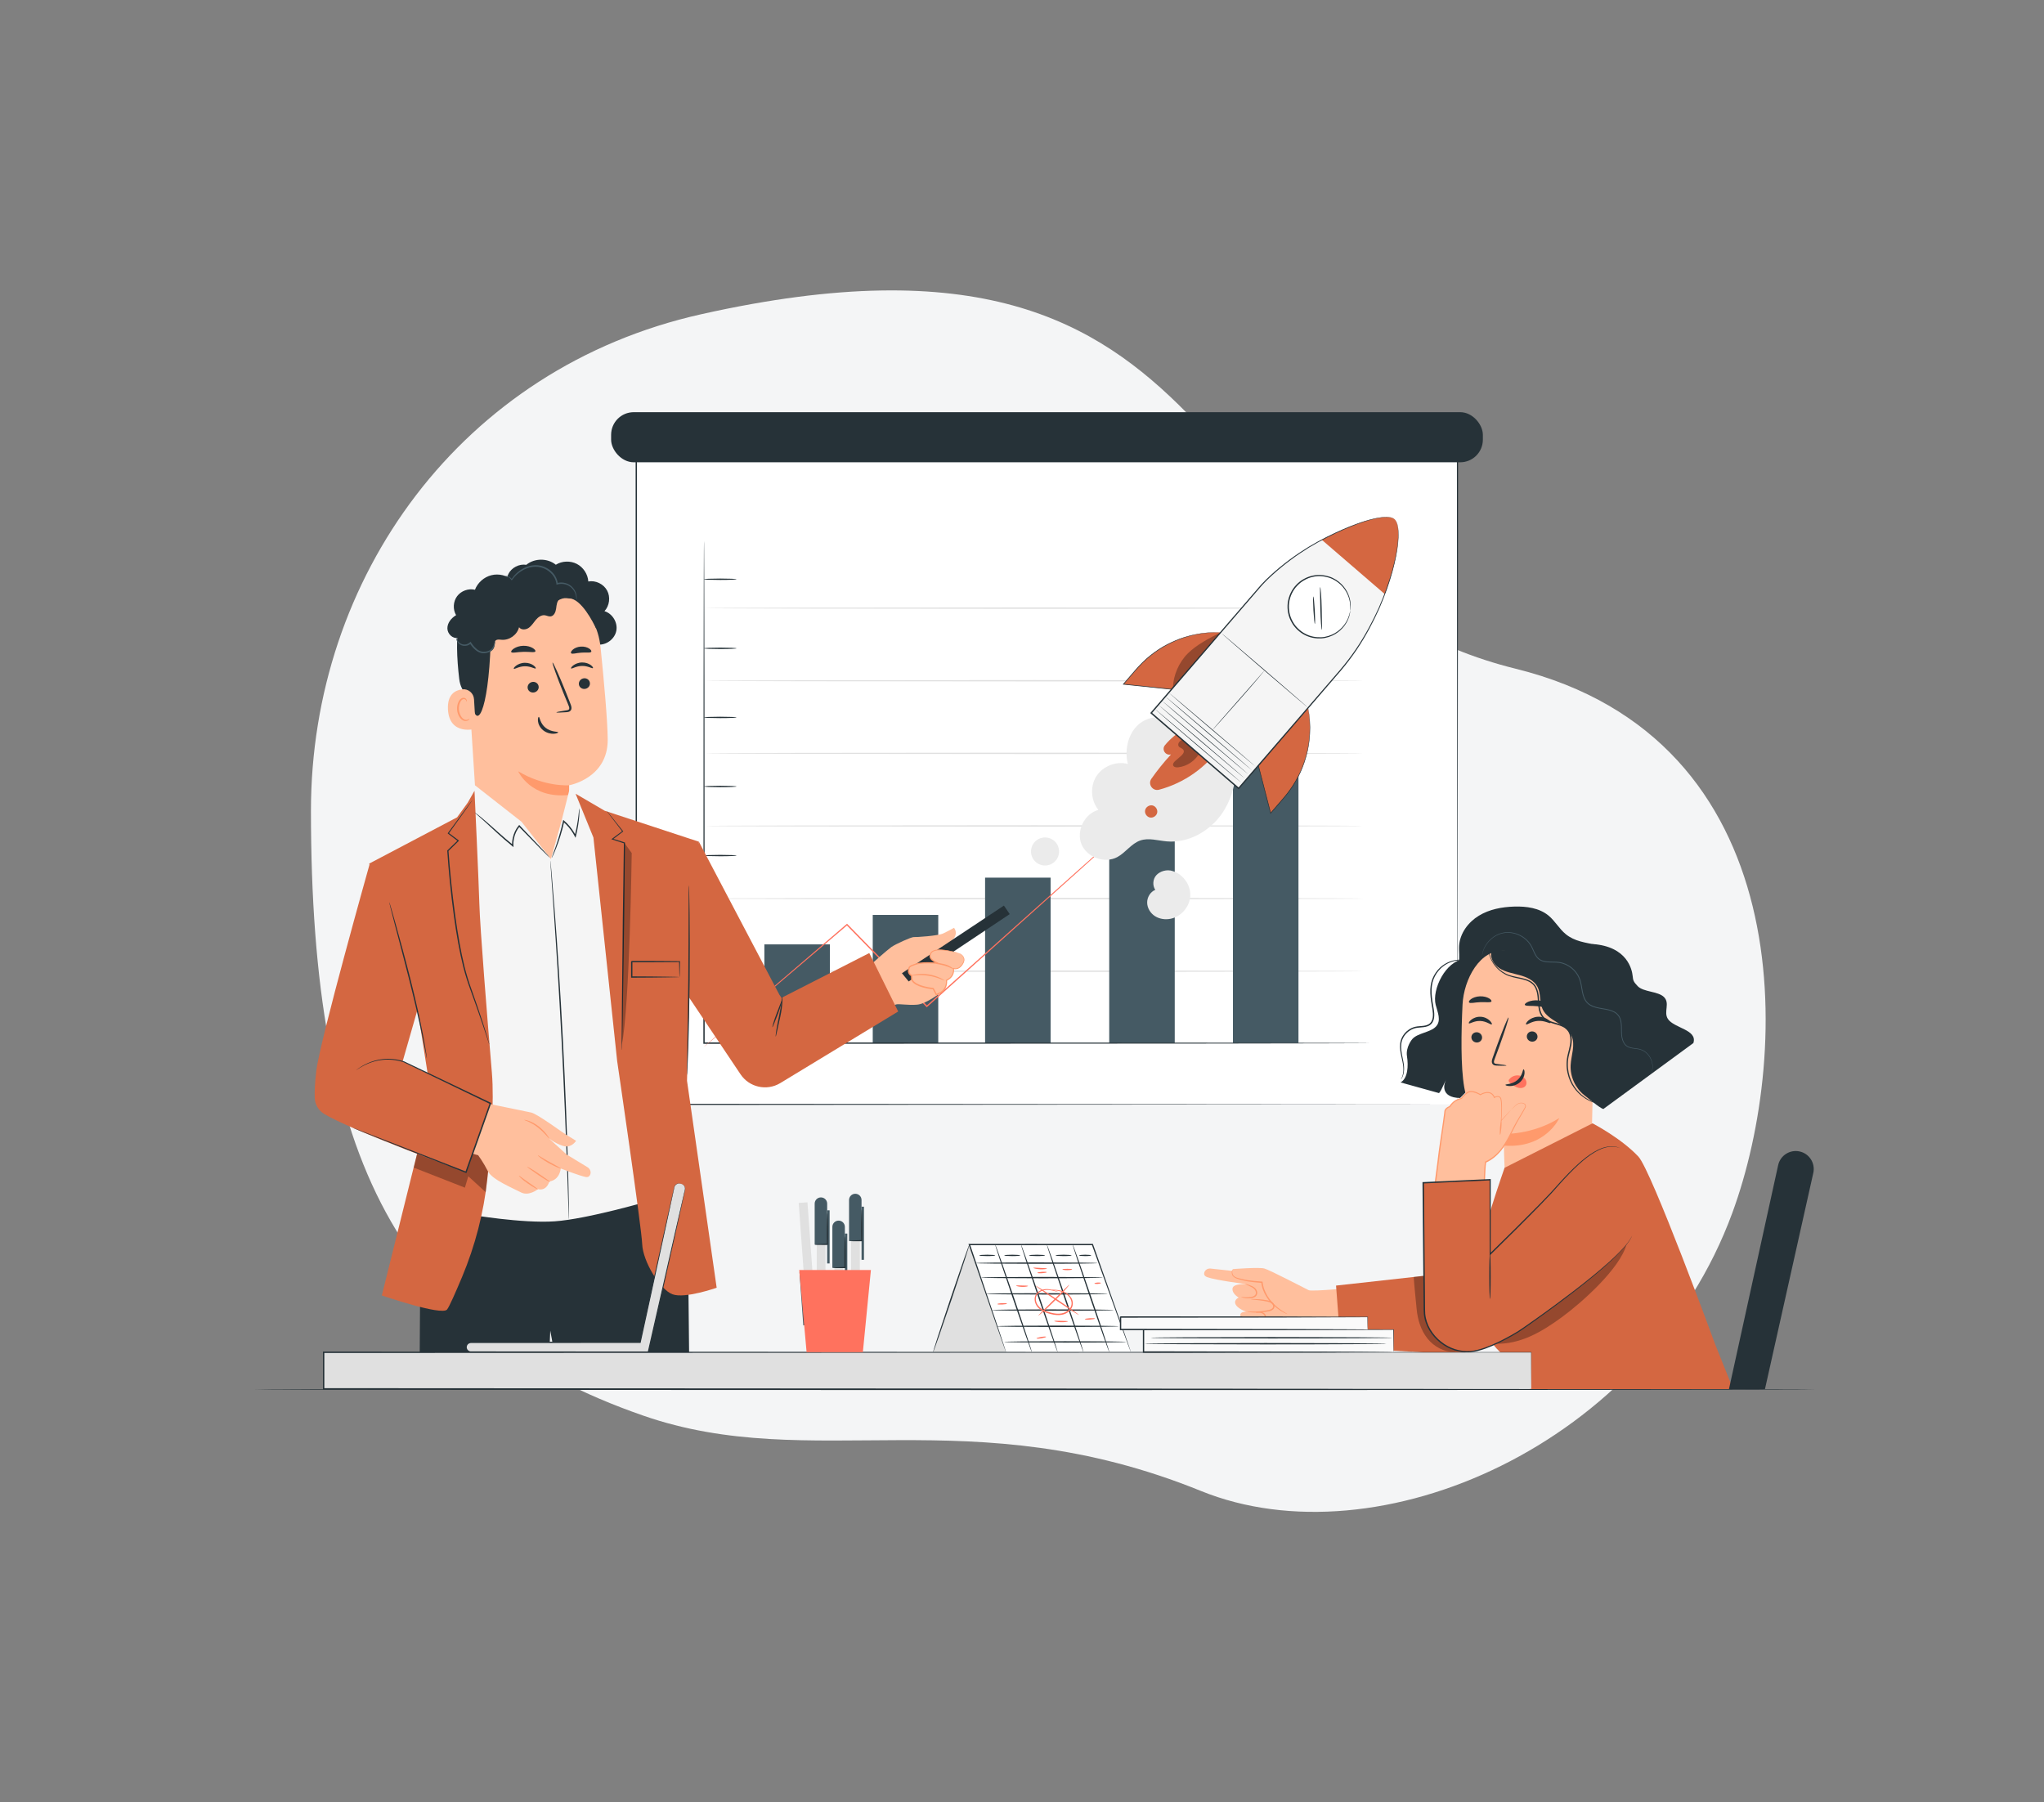 <?xml version="1.0" encoding="UTF-8"?><svg id="g" xmlns="http://www.w3.org/2000/svg" viewBox="0 0 680.48 600"><rect x="0" y="0" width="680.48" height="600" fill="#808080" stroke="none"/><path d="m103.52,269.88c0,116.15,29.59,173.23,110.6,201.39,56.29,19.57,108.74-6.14,185.69,25.09,58.88,23.88,148.49-15.28,176.89-92.53,19.89-54.12,22.23-157.87-72.15-181.21-113.76-28.14-87.32-159.18-271.13-118-79.92,17.87-129.9,87.72-129.9,165.26Z" fill="#f4f5f6" stroke-width="0"/><path d="m604.48,462.55c0,.12-116.42.23-259.99.23s-260.01-.1-260.01-.23,116.39-.23,260.01-.23,259.99.1,259.99.23Z" fill="#263238" stroke-width="0"/><rect x="211.82" y="141.35" width="273.39" height="226.31" fill="#fff" stroke-width="0"/><path d="m485.21,367.66c0-1.58-.07-89.93-.19-226.31l.19.19c-78.29.01-172.33.02-273.37.04h-.02l.23-.23c0,81.92-.02,159.24-.02,226.31l-.2-.2c162.74.12,271.64.2,273.39.2-1.75,0-110.65.08-273.39.2h-.2s0-.2,0-.2c0-67.07-.02-144.38-.02-226.31v-.23h.25c101.04.01,195.08.03,273.37.04h.19s0,.19,0,.19c-.11,136.38-.19,224.73-.19,226.31Z" fill="#263238" stroke-width="0"/><path d="m453.78,202.45c0,.12-49.01.23-109.45.23s-109.46-.1-109.46-.23,49-.23,109.46-.23,109.45.1,109.45.23Z" fill="#e0e0e0" stroke-width="0"/><path d="m453.78,226.63c0,.12-49.01.23-109.45.23s-109.46-.1-109.46-.23,49-.23,109.46-.23,109.45.1,109.45.23Z" fill="#e0e0e0" stroke-width="0"/><path d="m453.78,250.8c0,.12-49.01.23-109.45.23s-109.46-.1-109.46-.23,49-.23,109.46-.23,109.45.1,109.45.23Z" fill="#e0e0e0" stroke-width="0"/><path d="m453.78,274.97c0,.12-49.01.23-109.45.23s-109.46-.1-109.46-.23,49-.23,109.46-.23,109.45.1,109.45.23Z" fill="#e0e0e0" stroke-width="0"/><path d="m453.78,299.15c0,.12-49.01.23-109.45.23s-109.46-.1-109.46-.23,49-.23,109.46-.23,109.45.1,109.45.23Z" fill="#e0e0e0" stroke-width="0"/><path d="m453.78,323.32c0,.12-49.01.23-109.45.23s-109.46-.1-109.46-.23,49-.23,109.46-.23,109.45.1,109.45.23Z" fill="#e0e0e0" stroke-width="0"/><rect x="369.28" y="277.04" width="21.81" height="70.22" fill="#455a64" stroke-width="0"/><rect x="410.47" y="253.85" width="21.81" height="93.42" fill="#455a64" stroke-width="0"/><rect x="254.47" y="314.4" width="21.81" height="32.87" fill="#455a64" stroke-width="0"/><rect x="290.55" y="304.59" width="21.81" height="42.68" fill="#455a64" stroke-width="0"/><rect x="327.95" y="292.18" width="21.81" height="55.09" fill="#455a64" stroke-width="0"/><rect x="203.45" y="137.22" width="290.22" height="16.68" rx="7.53" ry="7.53" fill="#263238" stroke-width="0"/><path d="m455.77,347.27s-.34.02-1,.02c-.67,0-1.66.01-2.94.02-2.6,0-6.41.02-11.32.04-9.84.02-24.06.04-41.63.07-35.16.02-83.72.04-137.36.07-9.3,0-18.44,0-27.14,0h-.22v-.22c.03-47.29.06-89.07.07-119.04.03-14.97.05-26.99.07-35.28.02-4.13.03-7.33.04-9.51,0-1.08.02-1.9.02-2.46,0-.55.02-.84.02-.84,0,0,.01.28.02.84,0,.56.01,1.39.02,2.46,0,2.18.02,5.38.04,9.51.02,8.29.04,20.31.07,35.28.02,29.97.04,71.75.07,119.04l-.22-.22c8.7,0,17.85,0,27.14,0,53.63.03,102.19.05,137.36.07,17.57.03,31.79.05,41.63.07,4.91.02,8.72.03,11.32.04,1.29,0,2.27.02,2.94.02.66,0,1,.02,1,.02Z" fill="#263238" stroke-width="0"/><path d="m379.49,271.52s-.11.12-.35.34c-.25.23-.6.55-1.05.97-.95.86-2.32,2.11-4.09,3.71-3.58,3.22-8.73,7.87-15.11,13.62-12.81,11.49-30.52,27.38-50.19,45.03l-.16.14-.15-.15c-.6-.61-1.24-1.27-1.89-1.93-8.73-8.94-17.08-17.49-24.68-25.28h.29c-13.96,11.89-25.87,22.03-34.31,29.21-4.21,3.57-7.56,6.4-9.86,8.35-1.14.96-2.02,1.7-2.64,2.21-.29.24-.52.43-.68.56-.15.12-.24.18-.24.18,0,0,.07-.07.22-.21.16-.14.38-.34.66-.59.6-.52,1.47-1.28,2.59-2.26,2.29-1.97,5.61-4.83,9.79-8.44,8.41-7.21,20.29-17.39,34.2-29.32l.15-.13.14.14c7.61,7.78,15.97,16.32,24.7,25.26.65.66,1.29,1.32,1.89,1.93h-.31c19.7-17.61,37.45-33.47,50.28-44.94,6.42-5.7,11.6-10.32,15.2-13.52,1.79-1.58,3.18-2.81,4.14-3.65.47-.41.83-.72,1.08-.94.25-.21.38-.31.38-.31Z" fill="#ff725e" stroke-width="0"/><path d="m411.15,249.25l-26.28-10.47c-8.43.74-11.01,9.81-9.37,15.56-3.87-1.03-8.31.69-10.48,4.06-2.16,3.37-1.88,8.12.66,11.21-4.62,1.27-7.44,6.95-5.66,11.39,1.78,4.44,7.75,6.6,11.96,4.33,2.78-1.5,4.65-4.49,7.64-5.52,2.8-.96,5.85.04,8.8.3,7.33.67,14.61-3.53,18.67-9.67,4.05-6.14,5.14-13.92,4.07-21.2Z" fill="#ebebeb" stroke-width="0"/><path d="m394.33,242.76c-2.5,1.32-4.72,3.15-6.51,5.34-1.17,1.43.18,3.52,1.97,3.07h.05c-2.35,2.54-4.52,5.24-6.52,8.08-1.27,1.81.4,4.22,2.54,3.66,8.38-2.22,15.95-7.54,20.74-14.78l-12.27-5.35Z" fill="#d46741" stroke-width="0"/><g opacity=".3"><path d="m393.73,246.2c-.42.23-.86.47-1.16.85-.3.38-.44.93-.2,1.35.35.63,1.33.69,1.65,1.34.34.69-.29,1.44-.87,1.94-.61.53-1.22,1.07-1.83,1.6-.45.39-.94.93-.77,1.5.2.63,1.03.74,1.69.67,3.04-.34,5.84-2.29,7.23-5.01l-5.74-4.24Z" stroke-width="0"/></g><path d="m435.48,235.64s.02.09.03.18c1.97,10.62-1.01,21.56-8.07,29.75l-4.42,5.13-4.09-15.87,16.55-19.19Z" fill="#d46741" stroke-width="0"/><path d="m435.48,235.64s-.03.04-.08.1c-.06.07-.14.16-.24.28-.21.25-.52.61-.91,1.07-.8.93-1.95,2.28-3.41,3.99-2.91,3.4-7.02,8.19-11.84,13.82l.02-.08c1.15,4.45,2.41,9.34,3.73,14.46.12.48.25.96.36,1.4l-.17-.04c.88-1.02,1.75-2.03,2.61-3.02.85-1,1.72-1.96,2.51-2.95,1.59-1.97,2.92-4.03,3.99-6.08,1.08-2.05,1.87-4.12,2.47-6.09.32-.98.52-1.95.75-2.88.17-.94.37-1.84.46-2.71.46-3.47.34-6.32.14-8.25-.07-.97-.22-1.72-.28-2.23-.06-.45-.09-.66-.11-.78,0,0,.02.06.05.19.02.14.06.33.1.58.07.51.24,1.25.32,2.23.22,1.94.37,4.79-.08,8.28-.09.87-.28,1.77-.45,2.72-.23.93-.42,1.91-.74,2.9-.59,1.98-1.38,4.06-2.46,6.13-1.07,2.07-2.4,4.15-4,6.12-.79,1-1.66,1.96-2.51,2.96-.86.99-1.73,2-2.61,3.03l-.13.15-.05-.19c-.11-.44-.24-.92-.36-1.4-1.32-5.12-2.57-10.01-3.72-14.47v-.05s.02-.04.02-.04c4.88-5.62,9.03-10.42,11.98-13.81,1.46-1.68,2.62-3.01,3.42-3.93.39-.45.69-.8.91-1.04.1-.11.18-.2.23-.26.05-.06.08-.09.08-.08Z" fill="#263238" stroke-width="0"/><path d="m406.37,210.54s-.09,0-.18,0c-10.65-.38-20.89,4.12-27.85,12.19l-4.36,5.06,16.08,1.68,16.32-18.93Z" fill="#d46741" stroke-width="0"/><path d="m406.37,210.54s-.02.03-.07.09c-.05.07-.13.15-.22.26-.21.24-.5.59-.88,1.03-.78.91-1.91,2.24-3.34,3.91-2.89,3.37-6.96,8.12-11.74,13.7l-.03.04h-.05c-4.51-.48-9.47-.99-14.65-1.53-.49-.05-.97-.1-1.42-.15l-.19-.02.13-.15c.87-1.01,1.73-2,2.57-2.98.85-.98,1.66-1.96,2.52-2.87,1.7-1.85,3.53-3.45,5.39-4.79,1.86-1.36,3.77-2.43,5.62-3.29.91-.46,1.84-.79,2.72-1.15.9-.3,1.75-.62,2.59-.83,3.34-.94,6.14-1.22,8.06-1.28.96-.06,1.71-.01,2.22-.01.25,0,.44.01.58.01.14,0,.2.02.2.02-.12,0-.33,0-.77,0-.51.01-1.25-.03-2.21.05-1.92.09-4.71.38-8.03,1.34-.84.21-1.68.54-2.57.84-.87.36-1.79.7-2.7,1.15-1.84.87-3.74,1.94-5.58,3.29-1.85,1.34-3.67,2.93-5.36,4.78-.85.91-1.66,1.9-2.51,2.87-.85.98-1.7,1.98-2.57,2.98l-.07-.17c.45.05.93.1,1.42.15,5.19.55,10.14,1.07,14.65,1.54l-.08.03c4.79-5.52,8.87-10.23,11.76-13.56,1.45-1.67,2.6-2.99,3.39-3.9.39-.45.7-.8.91-1.04.1-.11.18-.2.24-.27.05-.06.08-.09.09-.09Z" fill="#263238" stroke-width="0"/><path d="m464.25,172.84c-2.3-1.99-11.68.32-24.19,6.88-12.32,6.46-19.9,14.84-19.9,14.84l-36.92,42.83,11.28,9.73,6.54,5.64,11.28,9.73,33.5-38.86c3.27-3.8,6.2-7.89,8.69-12.24,2.14-3.74,4.56-8.47,6.47-13.6,4.92-13.18,5.54-22.95,3.24-24.94" fill="#f5f5f5" stroke-width="0"/><line x1="389.08" y1="230.59" x2="418.04" y2="255.26" fill="#f5f5f5" stroke-width="0"/><path d="m418.04,255.26s-6.55-5.45-14.55-12.26c-8-6.81-14.45-12.37-14.42-12.41.04-.04,6.55,5.45,14.55,12.26,8,6.81,14.45,12.37,14.41,12.41Z" fill="#263238" stroke-width="0"/><line x1="387.84" y1="231.77" x2="416.8" y2="256.45" fill="#f5f5f5" stroke-width="0"/><path d="m416.8,256.45s-6.55-5.45-14.54-12.26c-8-6.82-14.45-12.37-14.42-12.41.04-.04,6.55,5.45,14.55,12.26,8,6.81,14.45,12.37,14.41,12.41Z" fill="#263238" stroke-width="0"/><line x1="386.68" y1="233.16" x2="415.64" y2="257.84" fill="#f5f5f5" stroke-width="0"/><path d="m415.64,257.84s-6.55-5.45-14.54-12.26c-8-6.82-14.45-12.37-14.42-12.41.04-.04,6.55,5.45,14.55,12.26,8,6.81,14.45,12.37,14.41,12.41Z" fill="#263238" stroke-width="0"/><line x1="385.52" y1="234.55" x2="414.48" y2="259.23" fill="#f5f5f5" stroke-width="0"/><path d="m414.48,259.23s-6.55-5.45-14.54-12.26c-8-6.82-14.45-12.37-14.42-12.41.04-.04,6.55,5.45,14.55,12.26,8,6.81,14.45,12.37,14.41,12.41Z" fill="#263238" stroke-width="0"/><line x1="384.36" y1="235.94" x2="413.32" y2="260.62" fill="#f5f5f5" stroke-width="0"/><path d="m413.32,260.62s-6.55-5.45-14.54-12.26c-8-6.81-14.45-12.37-14.42-12.41.04-.04,6.55,5.45,14.55,12.26,8,6.81,14.45,12.37,14.41,12.41Z" fill="#263238" stroke-width="0"/><path d="m420.95,223.17s-.04.08-.14.23c-.09.15-.26.35-.47.61-.41.52-1.03,1.26-1.8,2.17-1.54,1.81-3.69,4.3-6.09,7.02-2.4,2.73-4.58,5.18-6.17,6.95-.79.87-1.43,1.58-1.89,2.09-.22.23-.39.42-.52.56-.12.13-.19.19-.19.19,0,0,.05-.08.16-.21.13-.15.29-.34.49-.59.45-.52,1.08-1.24,1.84-2.13,1.58-1.8,3.74-4.27,6.13-6.99,2.39-2.72,4.55-5.18,6.14-6.98.77-.88,1.4-1.6,1.85-2.12.21-.25.39-.44.49-.58.11-.14.17-.21.17-.2Z" fill="#263238" stroke-width="0"/><path d="m435.48,235.64s-6.53-5.49-14.5-12.35c-7.98-6.87-14.41-12.47-14.37-12.51.04-.04,6.53,5.49,14.51,12.35,7.97,6.86,14.41,12.46,14.37,12.51Z" fill="#263238" stroke-width="0"/><g opacity=".3"><path d="m390.48,228.97s11-12.18,15.89-18.43c-3.71,1.87-7.92,4.04-10.88,6.95-2.99,2.94-4.88,7.29-5.01,11.48Z" stroke-width="0"/></g><path d="m383.53,268.12c-1.05-.15-2.15.65-2.32,1.7s.61,2.16,1.66,2.35c1.05.19,2.17-.57,2.38-1.62.21-1.04-.53-2.18-1.57-2.41" fill="#d46741" stroke-width="0"/><path d="m449.52,203.27c-.71,5.69-5.9,9.72-11.59,9-5.69-.71-9.72-5.9-9-11.59s5.9-9.72,11.59-9c5.69.71,9.72,5.9,9,11.59Z" fill="#fff" stroke-width="0"/><path d="m449.52,203.27c-.06,0,.11-.92-.09-2.54-.21-1.59-.95-3.99-3.06-6.04-1.04-1-2.4-1.91-4.03-2.41-1.62-.49-3.5-.67-5.36-.21-.93.2-1.86.56-2.72,1.06-.87.48-1.69,1.11-2.4,1.88-1.45,1.49-2.41,3.53-2.7,5.71-.25,2.19.18,4.4,1.21,6.2.49.91,1.13,1.73,1.86,2.41.72.69,1.52,1.27,2.38,1.7,1.69.9,3.55,1.19,5.25,1.12,1.7-.08,3.24-.63,4.5-1.34,2.54-1.46,3.86-3.6,4.45-5.09.6-1.52.66-2.45.72-2.44.02,0,0,.23-.07.66-.03.22-.07.48-.16.79-.08.31-.16.67-.33,1.05-.55,1.54-1.86,3.76-4.46,5.31-1.29.75-2.87,1.33-4.64,1.44-1.75.09-3.69-.2-5.46-1.12-.89-.44-1.73-1.04-2.48-1.76-.76-.71-1.43-1.56-1.95-2.51-1.08-1.88-1.54-4.19-1.27-6.47.31-2.28,1.32-4.4,2.83-5.96.74-.79,1.59-1.45,2.51-1.95.91-.51,1.87-.88,2.84-1.09,1.94-.46,3.89-.26,5.57.26,1.69.53,3.08,1.49,4.14,2.54,2.14,2.14,2.85,4.62,3.01,6.24.06.41.05.78.05,1.1.01.32-.01.59-.04.81-.05.43-.08.66-.09.66Z" fill="#263238" stroke-width="0"/><path d="m464.25,172.84c-2.3-1.99-11.68.32-24.19,6.88l20.95,18.06c4.92-13.18,5.54-22.95,3.24-24.94" fill="#d46741" stroke-width="0"/><path d="m464.25,172.84s.13.13.37.39c.21.29.45.77.63,1.45.36,1.35.45,3.44.2,6.08-.53,5.29-2.38,12.87-6.2,21.7-1.97,4.38-4.4,9.1-7.58,13.84-1.6,2.36-3.38,4.73-5.35,7.05-1.98,2.31-4.03,4.69-6.13,7.13-8.42,9.78-17.75,20.62-27.67,32.13l-.15.17-.17-.15c-4.67-4.03-9.57-8.25-14.55-12.54-4.99-4.3-9.88-8.52-14.55-12.55l-.17-.15.15-.17c9.93-11.51,19.28-22.33,27.71-32.1,2.11-2.44,4.16-4.82,6.15-7.12,1-1.15,1.97-2.28,2.94-3.4,1-1.1,2.05-2.1,3.1-3.07,4.21-3.85,8.53-6.95,12.63-9.46,4.13-2.47,8.04-4.37,11.51-5.88,3.48-1.5,6.56-2.6,9.13-3.27,2.57-.66,4.64-.92,6.03-.79.34.06.65.08.91.16.25.09.47.14.62.23.3.2.45.3.45.3,0,0-.16-.09-.46-.27-.15-.08-.37-.13-.62-.21-.25-.07-.56-.09-.9-.14-1.38-.1-3.43.17-5.99.86-2.56.68-5.61,1.81-9.08,3.32-3.46,1.53-7.35,3.45-11.45,5.92-4.07,2.52-8.36,5.63-12.54,9.47-1.04.96-2.09,1.97-3.06,3.05-.96,1.12-1.94,2.25-2.93,3.41-1.98,2.31-4.03,4.69-6.14,7.13-8.42,9.78-17.75,20.62-27.67,32.14l-.02-.31c4.67,4.03,9.57,8.25,14.56,12.55,4.98,4.3,9.88,8.52,14.55,12.55l-.31.02c9.93-11.5,19.27-22.33,27.71-32.1,2.11-2.44,4.16-4.82,6.15-7.12,1.97-2.31,3.75-4.66,5.35-7,3.18-4.71,5.62-9.4,7.6-13.76,3.84-8.79,5.74-16.34,6.31-21.6.27-2.63.21-4.7-.12-6.05-.17-.67-.4-1.15-.59-1.44-.22-.27-.33-.42-.33-.42Z" fill="#263238" stroke-width="0"/><path d="m440.06,209.69c-.06,0-.18-.79-.28-2.08-.1-1.29-.18-3.07-.22-5.04-.03-1.88-.06-3.58-.09-5.03-.02-1.29-.03-2.08.04-2.09.06,0,.18.79.28,2.07.1,1.29.18,3.07.22,5.04.03,1.88.06,3.58.09,5.03.02,1.29.03,2.09-.04,2.09Z" fill="#263238" stroke-width="0"/><path d="m437.74,207.71c-.12.01-.34-2.03-.48-4.55-.14-2.53-.15-4.58-.03-4.58.12,0,.34,2.04.48,4.55.14,2.52.15,4.57.03,4.58Z" fill="#263238" stroke-width="0"/><path d="m390.47,290.01c-2.05-.72-4.35.07-5.52,1.37s-1.32,3.41-.34,4.86c-1.66.68-2.74,2.5-2.7,4.3.04,1.8,1.1,3.5,2.62,4.47,1.52.96,3.43,1.22,5.19.86,3.54-.72,6.37-4.03,6.54-7.63.17-3.6-2.34-7.17-5.79-8.22Z" fill="#ebebeb" stroke-width="0"/><path d="m352.58,283.47c0,2.58-2.09,4.67-4.67,4.67s-4.67-2.09-4.67-4.67,2.09-4.67,4.67-4.67,4.67,2.09,4.67,4.67Z" fill="#ebebeb" stroke-width="0"/><path d="m245.2,192.84c0,.12-2.43.23-5.42.23s-5.42-.1-5.42-.23,2.42-.23,5.42-.23,5.42.1,5.42.23Z" fill="#263238" stroke-width="0"/><path d="m245.2,215.84c0,.12-2.43.23-5.42.23s-5.42-.1-5.42-.23,2.42-.23,5.42-.23,5.42.1,5.42.23Z" fill="#263238" stroke-width="0"/><path d="m245.2,238.84c0,.12-2.43.23-5.42.23s-5.42-.1-5.42-.23,2.42-.23,5.42-.23,5.42.1,5.42.23Z" fill="#263238" stroke-width="0"/><path d="m245.2,261.83c0,.12-2.43.23-5.42.23s-5.42-.1-5.42-.23,2.42-.23,5.42-.23,5.42.1,5.42.23Z" fill="#263238" stroke-width="0"/><path d="m245.2,284.83c0,.12-2.43.23-5.42.23s-5.42-.1-5.42-.23,2.42-.23,5.42-.23,5.42.1,5.42.23Z" fill="#263238" stroke-width="0"/><path d="m245.2,307.83c0,.12-2.43.23-5.42.23s-5.42-.1-5.42-.23,2.42-.23,5.42-.23,5.42.1,5.42.23Z" fill="#263238" stroke-width="0"/><path d="m487.41,319.32c-6.14.58-10.74,10.11-9.45,15.19.63,2.47,1.97,5.25.08,7.25-1.87,1.98-6.09,2.13-7.86,4.16,0,0-2.27,2.61-1.77,5.75.5,3.14.29,7.37-2.14,8.68l12.81,3.56c1.19-1.4,1.56-3.49,2.75-4.89-1.37,1.47-2.45,6.45,4.27,6.51l3.89-3.97c11.57,2.09,23.77,4.85,32.48-.75" fill="#263238" stroke-width="0"/><path d="m547.25,342.43c-.99-2.3-2.5-4.39-3.24-6.78-1.6-5.15.41-11.29-2.57-15.79-2.12-3.2-6.14-4.49-9.89-5.28-3.76-.79-7.32-1.16-10.29-3.59-2.18-1.78-3.56-4.39-5.73-6.18-3.1-2.55-7.37-3.12-11.38-3-4.12.12-8.32.9-11.83,3.05-3.52,2.14-6.26,5.82-6.55,9.93-.14,2,.29,4.05-.16,6.01-.49,2.15-1.99,3.93-2.82,5.98-1.76,4.32-.09,9.77,3.79,12.37l31.44,33.74c6.11,1.69,12.04-6.35,16.2-11.13,4.16-4.78,15.55-13.5,13.04-19.32Z" fill="#263238" stroke-width="0"/><path d="m486.9,334.46c.4-8.35,5.78-18.67,14.11-17.91l26.05,6.18c2.53.23,4.01,2.13,4,4.67l-1.41,62.86c.06.01.12.02.18.04,0,0-5.62,17.75-22.86,12.65-3.42-1.01-4.84.26-5.58-3.55h0c-.75-.23,0-.02-.01-.45-.28-4.7-.64-14.39-.64-14.39h0c-.13-5.05-.16-7.12-.17-7.08,0,0-10.68-1.61-13.1-15.49-1.2-6.9-1.02-18.24-.57-27.52Z" fill="#ffbf9d" stroke-width="0"/><path d="m508.3,345.01c-.02.94.76,1.74,1.75,1.77.98.04,1.8-.69,1.81-1.63.02-.94-.76-1.74-1.74-1.78-.98-.04-1.8.69-1.82,1.64Z" fill="#263238" stroke-width="0"/><path d="m489.85,345.29c-.02.94.76,1.74,1.75,1.77.98.04,1.8-.69,1.81-1.63.02-.94-.76-1.74-1.74-1.78-.98-.04-1.8.69-1.82,1.64Z" fill="#263238" stroke-width="0"/><path d="m489,340.67c.22.31,1.77-.89,3.86-.77,2.09.08,3.54,1.41,3.79,1.12.12-.13-.09-.67-.72-1.27-.62-.6-1.71-1.2-3.01-1.26-1.3-.06-2.43.45-3.1.98-.68.54-.93,1.06-.82,1.2Z" fill="#263238" stroke-width="0"/><path d="m508.06,341.03c.27.28,1.78-1.05,4.01-1.16,2.22-.14,3.92,1,4.14.7.11-.14-.17-.64-.91-1.16-.73-.52-1.95-.99-3.33-.92-1.39.08-2.53.69-3.18,1.28-.66.6-.87,1.13-.74,1.26Z" fill="#263238" stroke-width="0"/><path d="m501.56,354.74c0-.11-1.19-.3-3.13-.52-.49-.04-.96-.13-1.04-.47-.12-.35.08-.88.31-1.46.44-1.19.91-2.44,1.39-3.75,1.93-5.34,3.33-9.73,3.11-9.81-.22-.08-1.96,4.19-3.89,9.53-.46,1.32-.91,2.57-1.33,3.77-.18.56-.49,1.2-.23,1.93.14.36.5.62.82.7.32.09.59.09.83.1,1.95.08,3.15.07,3.16-.04Z" fill="#263238" stroke-width="0"/><path d="m500.56,377.47s9.36.47,18.55-5.24c0,0-4.53,10.25-18.47,9.15l-.09-3.91Z" fill="#ff9a6c" stroke-width="0"/><path d="m502.44,359.35c.68-.92,1.88-1.44,3.08-1.33.83.08,1.68.47,2.2,1.14.52.67.64,1.63.19,2.29-.51.74-1.59.92-2.51.67-.92-.25-1.72-.84-2.47-1.43-.21-.16-.42-.33-.56-.56-.13-.23-.16-.52,0-.71" fill="#ff725e" stroke-width="0"/><path d="m507.22,355.99c-.31-.01-.29,2.07-2.05,3.57-1.76,1.51-3.98,1.31-3.99,1.6-.03.13.5.4,1.44.41.92.02,2.26-.3,3.34-1.22,1.07-.92,1.52-2.14,1.58-2.99.07-.87-.17-1.38-.32-1.37Z" fill="#263238" stroke-width="0"/><path d="m507.65,334.52c.2.52,2.11.24,4.36.48,2.26.19,4.09.83,4.38.35.13-.23-.19-.71-.94-1.21-.73-.49-1.9-.96-3.26-1.09-1.35-.13-2.59.1-3.4.45-.82.35-1.23.76-1.15,1.01Z" fill="#263238" stroke-width="0"/><path d="m489.08,333.73c.39.43,1.9-.04,3.71-.09,1.81-.1,3.36.24,3.71-.22.15-.22-.1-.66-.78-1.06-.67-.4-1.78-.72-3.03-.67-1.25.05-2.32.46-2.95.92-.64.46-.84.91-.67,1.12Z" fill="#263238" stroke-width="0"/><path d="m555.25,339.18c-1.49-2.32.84-5.2-1.33-7.29-1.98-1.9-6.81-1.62-8.68-3.56-1.46-1.52-1.55-1.94-1.71-3.46-.2-1.9-1.64-9.82-13.42-10.59l-1.09,7.38c-.75-.29-1.53-.53-2.29-.75-9.75-2.77-19.83-4.38-29.96-4.77-1.06,2.17.35,4.86,2.37,6.18,2.02,1.32,4.49,1.69,6.82,2.33,2.33.64,4.75,1.72,5.88,3.85,1.2,2.27.63,5.14,1.71,7.46,1.87,4,7.76,4.81,9.61,8.82,1.4,3.03-.11,6.54-.27,9.87-.17,3.78,1.57,7.6,4.54,9.95,2.34,1.85,6.34,5.22,6.54,4.47l29.78-21.82c1.47-4.51-6.48-4.9-8.51-8.08Z" fill="#263238" stroke-width="0"/><path d="m532.74,367.57s-1.03-.05-2.75-.72c-1.68-.67-4.12-2.05-6.04-4.78-.95-1.35-1.72-3.03-2.12-4.94-.41-1.9-.41-4.04.12-6.17.25-1.06.56-2.12.74-3.22.18-1.09.19-2.25-.14-3.32-.32-1.09-1.11-1.99-2.16-2.51-1.04-.55-2.25-.81-3.44-1.19-1.19-.36-2.43-.85-3.3-1.8-.86-.95-1.28-2.19-1.44-3.37-.35-2.34-.12-4.69-1.06-6.59l-.17-.35-.22-.31c-.14-.22-.31-.4-.48-.58-.36-.35-.77-.65-1.21-.88-.88-.46-1.84-.72-2.77-.93-1.86-.39-3.68-.7-5.16-1.5-1.47-.77-2.59-1.81-3.42-2.83-.82-1.03-1.33-2.05-1.66-2.91-.34-.86-.45-1.57-.53-2.05-.05-.48-.07-.73-.05-.73.06-.01.06,1.03.75,2.72.35.83.87,1.82,1.69,2.81.82.98,1.93,1.97,3.37,2.71,1.43.75,3.2,1.03,5.09,1.41.94.2,1.93.46,2.87.94.47.24.91.56,1.31.94.19.2.38.4.53.63l.24.34.19.37c1.01,2.05.77,4.44,1.13,6.71.16,1.14.55,2.27,1.33,3.13.79.86,1.93,1.32,3.11,1.68,1.18.37,2.41.63,3.52,1.22.55.3,1.07.67,1.49,1.15.41.48.7,1.04.89,1.63.36,1.18.33,2.4.15,3.53-.19,1.14-.51,2.2-.76,3.24-1.09,4.17.05,8.2,1.86,10.83,1.84,2.68,4.2,4.09,5.84,4.8.83.36,1.51.56,1.97.69.46.12.71.18.71.2Z" fill="#263238" stroke-width="0"/><path d="m488.84,319.9s-.75-.19-2.14-.22c-1.36-.02-3.44.21-5.53,1.52-2.05,1.28-4.05,3.77-4.47,7-.22,1.6-.09,3.32.18,5.08.13.88.29,1.77.45,2.69.14.92.24,1.88.1,2.87-.12.97-.62,1.97-1.49,2.49-.85.54-1.83.62-2.72.7-.9.07-1.76.12-2.54.4-.78.28-1.5.7-2.09,1.23-1.2,1.05-1.93,2.49-2.08,3.9-.17,1.42.09,2.77.32,3.98.25,1.21.49,2.33.57,3.32.08.99.03,1.86-.12,2.55-.15.69-.38,1.2-.57,1.51-.09.16-.18.27-.23.35-.06.08-.09.11-.1.11-.06-.03.48-.64.72-2,.12-.68.15-1.52.04-2.5-.1-.98-.36-2.06-.63-3.28-.25-1.21-.54-2.59-.38-4.09.14-1.5.91-3.05,2.17-4.17.63-.57,1.39-1.02,2.23-1.33.85-.3,1.76-.37,2.65-.43.88-.07,1.79-.17,2.51-.64.74-.45,1.17-1.29,1.29-2.18.25-1.82-.32-3.65-.54-5.42-.26-1.78-.39-3.54-.15-5.2.46-3.37,2.57-5.93,4.71-7.21,2.18-1.32,4.32-1.5,5.7-1.43.7.04,1.24.14,1.59.23.36.09.54.16.54.17Z" fill="#263238" stroke-width="0"/><path d="m549.79,357.08s.02-.08.06-.22c.04-.14.13-.35.17-.64.12-.57.19-1.45-.08-2.53-.27-1.06-.91-2.34-2.13-3.32-.61-.49-1.38-.86-2.25-1.04-.87-.18-1.83-.19-2.82-.45-.49-.13-.98-.35-1.4-.69-.42-.34-.75-.79-1-1.29-.48-1.01-.63-2.18-.65-3.35-.02-1.17.04-2.39-.22-3.6-.13-.6-.35-1.19-.71-1.69-.38-.49-.83-.95-1.41-1.24-1.13-.62-2.49-.84-3.84-1.07-1.35-.24-2.79-.45-4.08-1.18-.65-.35-1.21-.88-1.63-1.5-.42-.62-.69-1.34-.89-2.06-.39-1.45-.5-2.96-.89-4.42-.75-2.92-3.15-5.2-5.85-5.99-1.36-.42-2.77-.35-4.16-.39-.69-.02-1.39-.06-2.06-.23-.67-.16-1.32-.45-1.83-.91-1.05-.92-1.48-2.21-1.99-3.33-.48-1.15-1.18-2.13-2.02-2.94-1.7-1.58-3.85-2.39-5.81-2.46-1.98-.09-3.73.59-5.02,1.48-1.3.9-2.16,1.98-2.73,2.93-.55.96-.83,1.79-.96,2.36-.08.28-.1.51-.14.65-.03.15-.05.22-.05.22,0,0,.01-.31.13-.89.11-.58.38-1.42.92-2.4.56-.97,1.43-2.08,2.74-3,1.3-.91,3.08-1.63,5.12-1.55,2.01.06,4.22.87,5.97,2.49.86.81,1.59,1.84,2.08,3,.51,1.13.95,2.39,1.93,3.23.98.86,2.38,1.04,3.73,1.07,1.36.03,2.82-.05,4.23.39,2.79.82,5.26,3.16,6.04,6.18.39,1.49.5,3,.89,4.42.19.7.45,1.39.85,1.98.4.58.92,1.08,1.54,1.42,2.49,1.37,5.5.96,7.91,2.26.61.31,1.09.8,1.5,1.32.38.54.61,1.17.75,1.79.26,1.25.19,2.48.21,3.65.02,1.16.16,2.3.61,3.26.23.48.54.91.93,1.22.39.32.85.53,1.32.66.95.26,1.91.28,2.8.47.89.19,1.69.58,2.31,1.09,1.25,1.02,1.89,2.33,2.14,3.42.26,1.1.17,1.99.03,2.56-.05.29-.15.5-.2.64-.05.14-.08.21-.09.21Z" fill="#455a64" stroke-width="0"/><path d="m509.29,462.45h67.69l-5.94-14.82s-21.21-57.9-25.6-62.59c-5.76-6.15-15.26-11.07-15.26-11.07l-29.29,14.81s-8.5,24.12-9.63,33.62c-.26,2.23-.42,4.52-.46,6.82-.22,11.86,6.99,22.61,17.97,27.09h0l.52,6.15Z" fill="#d46741" stroke-width="0"/><path d="m503,369.56l-3.24,3.56s.5-6.87-.32-7.69c-.82-.82-1.92,0-1.92,0,0,0-.41-1.37-1.79-1.65-1.37-.27-2.88.69-2.88.69,0,0-2.75-1.75-4.26-.74-1.51,1.01-2.06,1.97-2.06,1.97,0,0-1.79.41-2.75,1.37-.96.96-1.1,1.33-1.1,1.33,0,0-1.65.59-1.65,1.69s-1.79,12.08-2.2,16.2c-.41,4.12-1.37,10.49-1.37,10.49l16.58-.29s.23-8.57.54-9.6c0,0,2.71-1.1,5.04-3.98,2.33-2.88,4.09-7.28,5.35-9.39.75-1.27,2.91-4.88,2.91-5.19.02-.99-1.1-1.29-2.05-1.05-1.06.27-2.04,1.53-2.84,2.28Z" fill="#ffbf9d" stroke-width="0"/><path d="m503,369.56s.12-.14.37-.4c.25-.26.59-.66,1.11-1.14.26-.23.57-.48.97-.67.4-.19.89-.27,1.41-.2.26.04.53.13.76.32.23.18.38.49.38.81-.04.36-.22.58-.35.87-.15.27-.3.55-.45.83-.63,1.13-1.36,2.37-2.15,3.72-.76,1.35-1.46,2.9-2.29,4.5-.84,1.6-1.76,3.31-3.05,4.91-1.31,1.58-2.97,3.01-5.04,3.97l.11-.13c-.23,1.41-.26,3.02-.34,4.61-.06,1.61-.11,3.26-.17,4.94v.2s-.21,0-.21,0c-5.14.09-10.75.2-16.58.3h-.26s.03-.26.03-.26c.12-.95.26-1.98.39-3.01.31-2.36.61-4.68.91-6.96.26-2.3.57-4.54.89-6.73.32-2.19.63-4.33.94-6.41.15-1.04.3-2.07.41-3.07.04-.26.02-.46.08-.78.07-.29.23-.54.42-.74.39-.4.84-.65,1.33-.85l-.12.12c.24-.45.52-.72.8-1.04.28-.3.59-.61.95-.83.71-.46,1.46-.74,2.24-.94l-.12.09c.39-.6.86-1.05,1.36-1.47.25-.21.51-.39.78-.57.3-.18.63-.29.96-.32,1.33-.07,2.46.49,3.47,1.07h-.18c.9-.51,1.88-.85,2.87-.72,1.01.13,1.75.93,2.04,1.78l-.23-.08c.45-.31,1.01-.49,1.55-.33.26.09.49.23.64.47.09.12.12.24.16.36.04.12.07.24.08.35.16.94.17,1.81.17,2.64,0,1.65-.09,3.1-.18,4.32l-.15-.07c1.04-1.12,1.86-2,2.44-2.61.27-.28.48-.5.64-.67.15-.15.22-.22.23-.22,0,0-.06.09-.2.25-.15.18-.35.41-.61.7-.56.63-1.35,1.52-2.37,2.67l-.17.19v-.26c.08-1.22.15-2.66.13-4.3-.02-.82-.03-1.7-.2-2.59-.04-.21-.1-.45-.2-.61-.09-.17-.3-.3-.5-.36-.41-.13-.9.03-1.29.3l-.17.11-.07-.19c-.26-.75-.93-1.45-1.8-1.55-.86-.12-1.81.21-2.64.69l-.09.05-.09-.05c-.95-.55-2.1-1.07-3.25-1-.29.03-.55.12-.79.26-.25.17-.5.35-.74.55-.47.4-.94.86-1.27,1.37l-.05.07-.08.02c-.72.19-1.47.47-2.11.9-.32.21-.59.48-.87.78-.26.28-.56.63-.72.91l-.05.09-.07.03c-.42.17-.86.42-1.17.75-.15.17-.27.36-.32.56-.04.17-.03.49-.07.73-.11,1.02-.26,2.05-.41,3.09-.3,2.08-.61,4.22-.92,6.41-.31,2.19-.62,4.43-.87,6.71-.3,2.29-.6,4.61-.91,6.98-.13,1.03-.27,2.06-.39,3.01l-.23-.26c5.83-.1,11.43-.19,16.58-.28l-.21.21c.06-1.69.13-3.34.19-4.95.1-1.62.11-3.14.38-4.7v-.08s.11-.05.11-.05c1.97-.9,3.64-2.31,4.91-3.83,1.27-1.55,2.2-3.24,3.04-4.83.84-1.59,1.55-3.13,2.34-4.49.8-1.34,1.54-2.57,2.19-3.69.16-.28.31-.56.46-.82.13-.26.32-.55.34-.76.01-.56-.5-.9-.96-.96-.48-.08-.94,0-1.32.16-.38.17-.68.41-.95.63-1.02.93-1.53,1.48-1.56,1.45Z" fill="#ff9a6c" stroke-width="0"/><g opacity=".3"><path d="m503.63,442.02l-5.95,5.33c8.4.28,15.51-3.88,22.28-8.84,6.78-4.97,19.3-16.14,21.55-24.23-11.31,6.33-28.09,19.25-37.89,27.74Z" stroke-width="0"/></g><path d="m417.46,423.88c-.15.02-11.54-1.29-14.48-1.56-.89-.08-1.76.42-2.03,1.26-.19.59-.08,1.23.97,1.61,2.93,1.06,13.12,2.33,13.12,2.33,0,0-4.55-.33-4.72,1.46s2.08,3,2.08,3c0,0-1.52.63-1.18,1.94.34,1.32,2.48,2.26,2.48,2.26l1.15.48s-1.89-.01-1.92,1.04,1.03,1.99,2.04,2.22c1.01.23,5.66,1.2,5.66,1.2l3.41-8.16-2.59-7.81-3.98-1.27Z" fill="#ffbf9d" stroke-width="0"/><path d="m451.81,428.58s-14.97,1.49-16.12.94c-1.15-.55-12.96-6.73-14.78-7.22-1.82-.49-10.45.2-10.45.2,0,0-1.86,1.99,2.27,3.25,4.29,1.31,6.72.81,6.17,1.03l-1.02,13.81s7.33,2.9,10.68,2.67l4.67-1.34,21.27,3.75-2.68-17.1Z" fill="#ffbf9d" stroke-width="0"/><path d="m414.63,427.39c.56.32,1.17.52,1.76.77s1.17.59,1.55,1.1c.38.52.53,1.25.21,1.81-.37.67-1.23.88-1.99.94-.98.07-1.98,0-2.95-.2" fill="#ffbf9d" stroke-width="0"/><path d="m413.22,431.81c.01-.07.62.04,1.61.06.49,0,1.08,0,1.71-.1.61-.1,1.31-.37,1.51-.99.19-.63-.12-1.31-.57-1.71-.45-.42-.99-.67-1.43-.87-.92-.39-1.46-.74-1.42-.8.03-.04.58.19,1.54.5.47.17,1.05.4,1.59.86.53.45.98,1.28.71,2.15-.14.43-.47.76-.82.94-.35.19-.72.27-1.06.32-.68.08-1.28.06-1.79.01-1.01-.1-1.6-.32-1.59-.37Z" fill="#ff9a6c" stroke-width="0"/><path d="m415.18,436.67c2.36.26,4.75.15,7.08-.31.72-.14,1.54-.42,1.77-1.11.18-.55-.12-1.18-.58-1.54-.46-.36-1.05-.51-1.62-.62-1.78-.35-3.59-.46-5.4-.57" fill="#ffbf9d" stroke-width="0"/><path d="m416.43,432.51c0-.06,1.03-.07,2.68.03.83.06,1.81.15,2.9.37.54.11,1.15.26,1.66.69.25.22.45.5.56.84.11.33.1.74-.08,1.08-.39.69-1.11.88-1.68,1.02-.6.12-1.16.21-1.71.28-1.09.13-2.09.17-2.92.15-.83-.02-1.5-.08-1.96-.14-.46-.06-.71-.13-.71-.15,0-.07,1.03.02,2.67-.02.82-.03,1.79-.09,2.86-.24.53-.08,1.1-.17,1.67-.3.54-.13,1.14-.34,1.38-.8.25-.45.01-1.04-.38-1.38-.4-.35-.94-.5-1.46-.62-1.05-.23-2.02-.36-2.84-.45-1.63-.18-2.65-.28-2.65-.35Z" fill="#ff9a6c" stroke-width="0"/><path d="m418.02,437.03c.49-.08.98-.17,1.47-.13.49.03.99.19,1.35.53.36.34.54.88.38,1.35-.18.51-.71.8-1.22.97-1.37.47-2.86.43-4.3.38" fill="#ffbf9d" stroke-width="0"/><path d="m415.69,440.12c0-.07.59-.09,1.52-.13.47-.03,1.02-.07,1.61-.17.58-.12,1.27-.27,1.79-.64.26-.19.41-.44.44-.71.02-.27-.08-.55-.24-.76-.33-.43-.87-.6-1.3-.65-.9-.07-1.49.06-1.5-.03,0-.04.53-.28,1.52-.29.48.02,1.13.15,1.6.71.22.28.37.64.35,1.05-.02.41-.28.8-.61,1.03-.66.46-1.37.58-1.99.69-.63.09-1.2.1-1.68.08-.95-.03-1.52-.13-1.52-.18Z" fill="#ff9a6c" stroke-width="0"/><path d="m410.26,422.8s-.04.34,0,.91c.05.28.13.63.39.94.25.31.66.55,1.16.72.49.18,1.07.29,1.69.42.64.15,1.26.32,1.98.41,1.41.2,2.99.34,4.66.46h.17s.03.2.03.2c.06.34.09.71.18,1.06.38,1.73,1.19,3.26,2.09,4.5.92,1.24,1.94,2.21,2.85,2.94,1.84,1.47,3.2,2.06,3.15,2.13-.01.03-.36-.1-.96-.39-.59-.3-1.44-.77-2.39-1.49-.95-.72-2.02-1.69-2.99-2.95-.95-1.27-1.81-2.84-2.2-4.65-.1-.37-.13-.76-.19-1.11l.21.2c-1.68-.12-3.26-.28-4.69-.51-.71-.1-1.4-.3-2-.46-.61-.15-1.2-.28-1.72-.49-.51-.2-.96-.48-1.24-.85-.28-.37-.34-.77-.37-1.07,0-.31.03-.54.08-.7.04-.15.06-.23.08-.23Z" fill="#ff9a6c" stroke-width="0"/><polygon points="480.51 424.03 444.79 427.99 446.37 448.67 489.55 451.1 480.51 424.03" fill="#d46741" stroke-width="0"/><g opacity=".3"><path d="m487.49,444.77c-.98-3.72-1.96-7.45-2.95-11.17-.47-1.8-.97-3.64-2.06-5.15-1.09-1.51-3.31-4.45-5.15-4.15l-6.68.82c.23,3.49.64,7.14.97,10.65.33,3.51,1.38,7.04,3.57,9.8,2.19,2.76,5.63,4.66,9.15,4.45,1.17-.07,2.43-.44,3.07-1.42.72-1.11.41-2.56.07-3.84Z" stroke-width="0"/></g><path d="m543.36,411.35c-3.08,8.26-37.5,31.74-37.5,31.74,0,0-10.72,6.82-16.94,6.95-8.04.17-14.66-6.7-14.7-13.54-.05-8.78-.39-42.73-.39-42.73l22.29-1.02v24.78s17.01-16.64,21.03-21.2c7.8-8.85,15.67-16.9,22.25-14.09" fill="#d46741" stroke-width="0"/><path d="m539.4,382.23s-.35-.09-1.01-.29c-.32-.13-.77-.11-1.27-.19-.25-.05-.53,0-.82,0-.29.03-.61,0-.94.09-2.68.39-6.18,2.5-9.86,5.91-1.85,1.7-3.79,3.71-5.83,5.97-1.01,1.13-2.07,2.31-3.16,3.54-1.12,1.21-2.29,2.44-3.52,3.7-4.91,5.04-10.55,10.63-16.73,16.71l-.33.32v-.46c0-7.58-.01-15.96-.02-24.78l.22.21c-7.13.33-14.6.67-22.29,1.03l.21-.23c.04,4.46.08,9.17.13,13.95.07,8.2.14,16.2.21,23.93,0,.97.02,1.93.02,2.89.02.95,0,1.92.07,2.84.16,1.85.79,3.64,1.72,5.22,1.87,3.15,4.89,5.52,8.22,6.57,1.67.53,3.41.74,5.11.62,1.69-.15,3.33-.64,4.91-1.19,3.15-1.14,6.06-2.63,8.81-4.17,1.38-.77,2.69-1.57,3.93-2.46,1.25-.87,2.47-1.73,3.67-2.57,2.39-1.69,4.67-3.34,6.83-4.93,8.65-6.36,15.42-11.84,19.77-15.96,2.17-2.07,3.74-3.8,4.66-5.08.24-.31.42-.61.58-.86.16-.25.29-.47.37-.65.18-.36.28-.55.28-.55,0,0-.24.81-1.16,2.11-.91,1.3-2.46,3.06-4.62,5.15-4.33,4.18-11.07,9.7-19.71,16.09-2.16,1.6-4.43,3.26-6.82,4.96-1.2.85-2.42,1.71-3.67,2.59-1.23.9-2.58,1.72-3.95,2.49-2.76,1.55-5.68,3.06-8.86,4.22-1.59.56-3.25,1.06-5.01,1.22-1.75.13-3.55-.09-5.27-.63-3.44-1.08-6.53-3.5-8.47-6.75-.96-1.62-1.61-3.47-1.78-5.4-.09-.97-.06-1.91-.08-2.88,0-.96-.02-1.92-.03-2.89-.07-7.73-.15-15.73-.22-23.93-.04-4.78-.08-9.49-.12-13.95v-.22s.21,0,.21,0c7.69-.35,15.16-.69,22.29-1.01h.22s0,.21,0,.21c0,8.82-.01,17.19-.02,24.78l-.33-.14c6.19-6.06,11.85-11.64,16.77-16.65,1.23-1.25,2.41-2.48,3.53-3.68,1.1-1.22,2.16-2.39,3.18-3.52,2.05-2.25,4-4.25,5.88-5.95,3.71-3.41,7.26-5.51,9.99-5.86.33-.09.66-.05.95-.08.3,0,.58-.05.83,0,.51.09.95.08,1.28.22.66.22,1,.35,1,.35Z" fill="#263238" stroke-width="0"/><path d="m599.13,383.34h0c-3.23-.72-6.43,1.31-7.15,4.54l-16.38,74.57,11.98.03,16.1-71.99c.72-3.23-1.31-6.43-4.54-7.15Z" fill="#263238" stroke-width="0"/><path d="m499.8,372.91c.12.01.14,1.11.03,2.46-.11,1.35-.3,2.43-.42,2.42-.12-.01-.14-1.11-.03-2.46.11-1.35.3-2.43.42-2.42Z" fill="#ff9a6c" stroke-width="0"/><path d="m496.04,432.44c-.06,0-.12-.87-.16-2.25-.04-1.38-.07-3.29-.07-5.39,0-2.1.02-4,.07-5.38.04-1.38.1-2.23.16-2.23.06,0,.12.85.16,2.23.04,1.38.07,3.29.07,5.4,0,2.11-.03,4.02-.07,5.39-.04,1.38-.1,2.22-.16,2.22Z" fill="#263238" stroke-width="0"/><path d="m286.43,323.14l3.87-2.36s5.06-4.51,6.44-5.49c1.38-.98,6.7-3.38,7.45-3.32.75.06,8.06-.4,9.8-1.21,1.74-.81,3.61-1.87,3.61-1.87,0,0,1.23,1.34.19,3.14-1.05,1.8-6.39,5.19-6.39,5.19l2.01,13.07s-4.98,3.93-8.08,4.18c-3.1.26-6.09-.35-6.96-.08-.88.27-3.05,1.04-3.05,1.04l-8.88-12.29Z" fill="#ffbf9d" stroke-width="0"/><polygon points="300.27 324 334.22 301.48 336.15 304.32 302.51 326.74 300.27 324" fill="#263238" stroke-width="0"/><path d="m319.34,317.35s2.61,1.06,1.22,3.43c-1.39,2.37-3.15,1.63-3.15,1.63,0,0,.64,2.56-2.29,3.94,0,0,.34,2.48-1.71,3.95l-1.65.85-1.05-2.03s-6.21-.57-7.15-3.04l-.05-1.28s-1.21-.61-1.01-1.82c.2-1.21.12-1.23,2.46-2.03,2.34-.8,7.29-.27,7.29-.27,0,0-2.66-1.02-2.61-2.39.05-1.37,1.11-2.25,3.96-2.05,2.86.2,5.74,1.11,5.74,1.11Z" fill="#ffbf9d" stroke-width="0"/><path d="m319.34,317.35s-.36-.07-1.03-.23c-.67-.15-1.65-.38-2.91-.56-.63-.09-1.33-.17-2.1-.2-.75-.02-1.6,0-2.39.32-.39.16-.73.44-.92.82-.17.38-.26.88-.07,1.26.2.4.58.73,1,1.01.42.28.9.52,1.39.72l1.19.48-1.28-.1c-1.88-.15-3.97-.28-6.1.02-.54.08-1.03.22-1.57.42-.51.19-1.09.36-1.48.65-.18.14-.24.35-.3.63l-.07.42c-.02.13-.02.25,0,.37.05.49.44.94.9,1.2l.12.07v.13c.02.41.03.84.05,1.28v-.07c.03.09.09.19.14.29.31.51.85.89,1.4,1.19.56.31,1.16.51,1.76.71,1.21.36,2.45.59,3.64.73h.12s.05.12.05.12c.36.69.7,1.37,1.05,2.03l-.29-.09c.56-.29,1.11-.57,1.65-.85l-.02.02c1.26-.87,1.77-2.43,1.65-3.75v-.14s.11-.06.11-.06c.79-.37,1.47-.91,1.85-1.6.39-.67.5-1.47.38-2.14l-.05-.27.26.09c.53.19,1.14.1,1.6-.15.48-.24.84-.63,1.13-1.01.28-.4.49-.79.6-1.19.1-.39.07-.77-.04-1.08-.23-.63-.69-.97-.97-1.18-.29-.21-.47-.29-.46-.3,0-.01.19.04.51.23.3.19.8.52,1.08,1.2.13.34.18.76.09,1.19-.11.43-.32.86-.61,1.28-.29.41-.67.84-1.2,1.12-.52.28-1.19.41-1.85.19l.21-.18c.15.77.05,1.62-.38,2.38-.41.77-1.15,1.36-1.99,1.77l.11-.19c.07.75-.03,1.5-.31,2.24-.28.74-.8,1.41-1.47,1.9h-.01s-.01.02-.01.02c-.54.28-1.09.57-1.65.86l-.19.1-.1-.19c-.35-.66-.7-1.34-1.06-2.03l.17.12c-1.24-.13-2.48-.36-3.73-.73-.62-.2-1.25-.41-1.84-.74-.59-.32-1.19-.72-1.57-1.35-.06-.12-.13-.25-.19-.36v-.02s-.01-.05-.01-.05c-.02-.44-.03-.88-.05-1.28l.12.19c-.58-.32-1.05-.86-1.14-1.54-.02-.17-.01-.34.01-.5l.07-.44c.04-.28.16-.66.45-.89.54-.4,1.09-.52,1.62-.73.52-.19,1.1-.35,1.64-.43,2.21-.3,4.29-.16,6.21.02l-.09.38c-.53-.22-1.01-.47-1.46-.78-.44-.31-.87-.66-1.12-1.17-.44-1.1.29-2.22,1.19-2.53.88-.35,1.75-.33,2.53-.3.78.05,1.48.15,2.12.25,1.27.22,2.24.48,2.9.67.33.1.58.18.75.24.17.06.25.1.25.11Z" fill="#ff9a6c" stroke-width="0"/><path d="m314.4,326.41c-.06.13-2.29-1.13-5.35-1.58-3.06-.48-5.56.06-5.58-.08-.01-.05.6-.26,1.62-.4,1.02-.15,2.46-.2,4.03.04,1.56.24,2.93.72,3.86,1.16.93.44,1.45.82,1.43.87Z" fill="#ff9a6c" stroke-width="0"/><path d="m317.32,322.58c-.08.1-1.22-.66-2.85-1.1-1.61-.47-2.99-.56-2.99-.7,0-.12,1.43-.22,3.12.26,1.7.46,2.82,1.44,2.73,1.53Z" fill="#ff9a6c" stroke-width="0"/><path d="m169.23,191.12c1.06-2.16,3.62-3.47,5.99-3.09,2.73-2.26,7.07-2.27,9.82-.02,2.07-1.29,4.82-1.39,6.99-.28,2.17,1.12,3.67,3.42,3.83,5.85,2.43-.44,5.07.83,6.25,3,1.18,2.17.81,5.07-.87,6.88,2.67.81,4.48,3.8,3.94,6.54-.53,2.74-3.33,4.84-6.11,4.58l-28.63-16.83c-1.75-1.65-2.26-4.48-1.2-6.64Z" fill="#263238" stroke-width="0"/><path d="m199.91,215.36c-1.27-12.53-11.95-21.97-24.53-21.71l-1.25.03c-13.47,1.07-20.09,13.1-18.65,26.54l2.88,44.87,1.97,5.61,23.21,29.08,5.85-26.2.11-12.16s12.92-2.28,12.82-15.25c-.05-6.26-1.21-19.15-2.39-30.8Z" fill="#ffbf9d" stroke-width="0"/><path d="m189.46,261.43s-8.14.63-16.96-4.66c0,0,4.16,9.27,16.95,7.88v-3.22Z" fill="#ff9a6c" stroke-width="0"/><path d="m196.4,227.45c.06.98-.73,1.83-1.75,1.9-1.02.08-1.89-.65-1.94-1.63-.05-.98.73-1.83,1.74-1.91,1.02-.08,1.89.65,1.94,1.63Z" fill="#263238" stroke-width="0"/><path d="m197.41,222.42c-.22.25-1.65-.76-3.64-.72-1.99.02-3.43,1.07-3.65.83-.11-.11.12-.55.74-1.02.62-.47,1.68-.95,2.92-.97,1.24-.02,2.29.42,2.9.87.62.46.84.89.73,1Z" fill="#263238" stroke-width="0"/><path d="m179.34,228.65c.05.98-.73,1.83-1.75,1.9-1.02.08-1.89-.65-1.94-1.63-.05-.98.73-1.83,1.74-1.91,1.02-.08,1.89.65,1.94,1.63Z" fill="#263238" stroke-width="0"/><path d="m178.35,222.53c-.22.25-1.65-.76-3.64-.72-1.99.02-3.43,1.07-3.65.83-.11-.11.11-.55.74-1.02.62-.47,1.68-.95,2.92-.97,1.24-.02,2.29.42,2.9.87.62.46.84.89.73,1Z" fill="#263238" stroke-width="0"/><path d="m185.21,237.16c-.01-.11,1.22-.35,3.22-.65.51-.06.99-.17,1.07-.52.11-.37-.11-.91-.37-1.5-.5-1.22-1.03-2.5-1.58-3.84-2.2-5.47-3.81-9.97-3.59-10.06.22-.09,2.19,4.28,4.39,9.75.53,1.35,1.04,2.64,1.52,3.87.2.57.55,1.22.31,1.99-.13.38-.5.67-.82.76-.32.11-.61.12-.86.14-2.02.15-3.27.18-3.28.07Z" fill="#263238" stroke-width="0"/><path d="m179.38,238.66c.32-.03.37,2.14,2.25,3.63,1.88,1.5,4.18,1.21,4.2,1.51.03.14-.5.43-1.48.48-.95.05-2.35-.23-3.5-1.14-1.15-.92-1.66-2.16-1.75-3.05-.1-.9.13-1.44.28-1.43Z" fill="#263238" stroke-width="0"/><path d="m178.26,216.84c-.23.52-1.95.09-4.04.17-2.09.03-3.81.55-4.04.04-.1-.24.24-.72.96-1.18.72-.46,1.83-.85,3.08-.88,1.25-.03,2.36.3,3.07.72.72.42,1.06.88.96,1.13Z" fill="#263238" stroke-width="0"/><path d="m196.85,216.97c-.3.49-1.72.16-3.36.31-1.65.09-3,.61-3.37.18-.16-.21,0-.69.57-1.18.55-.49,1.52-.94,2.65-1.02,1.13-.08,2.15.23,2.77.63.63.4.87.85.73,1.08Z" fill="#263238" stroke-width="0"/><path d="m198.54,209.45s-3.59-8.05-7.54-9.86c-4.79-2.2-6.72,3.05-11.26,1.88s-9.11-3.28-13.65.31c-4.97,3.93-2.55,6.56-2.74,12.32-.78,23.34-4.91,30.03-6.35,19.07-.16-1.2-3.52-2.09-4.12-7.16-.78-6.58-1.2-14.58.18-19.29,1.16-3.97,3.35-6.74,7.32-9.83,6.27-4.87,15.01-5.15,20.96-4.68,5.95.48,17.54,7.07,17.2,17.25Z" fill="#263238" stroke-width="0"/><path d="m157.81,232.79c-.12-2-1.88-3.54-3.87-3.31-2.41.28-5.07,1.71-4.81,6.7.47,8.86,9.26,6.56,9.26,6.31,0-.17-.35-5.99-.58-9.69Z" fill="#ffbf9d" stroke-width="0"/><path d="m156.29,239.25s-.15.12-.4.25c-.25.13-.68.23-1.15.08-.95-.29-1.82-1.74-1.95-3.33-.06-.8.06-1.58.32-2.23.24-.66.63-1.14,1.1-1.25.46-.13.81.13.93.37.13.24.08.42.13.43.03.02.18-.16.09-.52-.05-.17-.16-.38-.38-.54-.22-.16-.54-.23-.86-.18-.68.08-1.26.74-1.54,1.46-.31.72-.48,1.59-.41,2.5.15,1.78,1.15,3.4,2.45,3.71.63.13,1.14-.09,1.4-.31.26-.23.3-.43.27-.45Z" fill="#ff9a6c" stroke-width="0"/><path d="m157.63,215.61c1.17.76,2.4,1.55,3.79,1.66,1.39.11,2.96-.72,3.16-2.1.09-.62-.07-1.33.32-1.82.47-.58,1.37-.42,2.11-.36,2.58.22,5.18-1.66,5.79-4.18.68.97,2.21.9,3.19.23.98-.66,1.6-1.72,2.36-2.63.76-.91,1.84-1.73,3.01-1.58.66.08,1.28.46,1.94.38,1.16-.13,1.7-1.5,1.85-2.66.15-1.16.26-2.51,1.23-3.16.9-.6,2.09-.29,3.17-.15,1.07.14,2.45-.14,2.71-1.2.13-.55-.12-1.13-.43-1.6-1.42-2.14-4.45-3.05-6.82-2.03-.93-2.91-3.71-5.13-6.76-5.39-3.04-.26-6.16,1.46-7.57,4.18-1.91-1.66-4.64-2.32-7.1-1.7-2.45.61-4.56,2.48-5.46,4.84-2.17-.52-4.61.36-5.94,2.15-1.33,1.79-1.47,4.38-.34,6.31-1.57.94-2.91,2.55-2.9,4.39,0,1.83,1.83,3.63,3.59,3.11-.69,1.44-.06,3.37,1.34,4.14,1.4.77,3.36.26,4.21-1.09" fill="#263238" stroke-width="0"/><path d="m151.89,212.29s-.15.75.59,1.69c.36.45.98.91,1.8,1.02.8.12,1.78-.1,2.51-.79l-.38-.05c.45.75,1.05,1.52,1.81,2.17.49.42,1.04.77,1.64.97.59.22,1.25.23,1.79.13,1.12-.15,2.09-.77,2.53-1.52.46-.73.59-1.41.68-1.86.08-.46.08-.71.05-.72-.04,0-.11.24-.25.67-.14.43-.33,1.07-.78,1.7-.81,1.29-3.54,1.99-5.32.23-.71-.61-1.29-1.33-1.73-2.04l-.16-.26-.21.21c-.6.58-1.43.8-2.12.72-.7-.07-1.26-.43-1.62-.81-.73-.79-.74-1.52-.81-1.49Z" fill="#455a64" stroke-width="0"/><path d="m168.22,191.71s.23.06.63.22c.39.16.97.48,1.4,1.14l.11.17.12-.17c.81-1.13,2.16-2.59,4.21-3.56,1.02-.48,2.2-.81,3.47-.84,1.26-.03,2.59.3,3.77.99.92.54,1.7,1.26,2.28,2.07.57.82.92,1.74,1.03,2.65l.03.28.27-.08c1.32-.39,2.69-.16,3.69.37,1.02.53,1.68,1.37,2.06,2.12.75,1.54.52,2.63.61,2.61.02,0,.09-.25.09-.73,0-.47-.08-1.19-.44-2.01-.36-.81-1.04-1.73-2.13-2.34-1.07-.61-2.54-.89-4.01-.48l.3.2c-.11-.99-.48-1.99-1.09-2.89-.62-.88-1.45-1.66-2.43-2.23-1.26-.74-2.69-1.09-4.04-1.05-1.35.04-2.6.41-3.65.93-2.13,1.06-3.48,2.61-4.25,3.81h.23c-.51-.7-1.16-1-1.58-1.12-.44-.12-.68-.1-.68-.08Z" fill="#455a64" stroke-width="0"/><polygon points="139.65 462.38 139.96 415.78 146.52 398.78 146.53 394.19 220.59 392.95 220.59 398.29 229.09 419.42 229.54 462.38 186.77 462.38 183.19 442.98 182.37 462.38 139.65 462.38" fill="#263238" stroke-width="0"/><path d="m158.16,261.46l15.46,12.11,9.79,12.43,3.58-12.89,2.56-10.11,4.21,4.18,10.67,22.72,12,109.83s-20.93,6.13-31.78,6.87c-10.84.74-28.12-2.23-28.12-2.23v-57.79l-6.15-57.23,7.42-21.93.36-5.98Z" fill="#f5f5f5" stroke-width="0"/><path d="m189.4,405.88s-.02-.1-.03-.31c-.01-.23-.03-.53-.04-.9-.03-.82-.07-1.99-.13-3.48-.1-3.05-.25-7.42-.43-12.8-.37-10.81-.97-25.73-1.82-42.21-.85-16.48-1.8-31.39-2.55-42.18-.38-5.37-.68-9.73-.89-12.77-.1-1.49-.18-2.65-.23-3.47-.02-.38-.04-.68-.05-.9,0-.2,0-.31,0-.31,0,0,.02.1.05.31.02.23.05.52.09.9.08.82.18,1.98.32,3.47.27,3.01.62,7.37,1.03,12.76.82,10.78,1.82,25.69,2.68,42.18.85,16.48,1.39,31.41,1.69,42.22.15,5.41.24,9.78.29,12.8.02,1.49.03,2.66.04,3.48,0,.38,0,.68,0,.91,0,.2,0,.31-.02.31Z" fill="#263238" stroke-width="0"/><path d="m155.75,267.17l-3.58,4.93-29.27,15.41,16.29,49.69,4.39,27.87-16.46,66.2s19.97,6.87,21.72,4.68c.74-.92,2.83-5.69,5.02-10.9,4.34-10.38,7.17-21.33,8.38-32.51,1.22-11.27,2.34-25.64,1.52-35.37-1.54-18.21-3.95-48.27-4.17-56.17-.22-7.9-1.62-37.73-1.62-37.73l-2.23,3.91Z" fill="#d46741" stroke-width="0"/><path d="m191.62,264.25l9.69,5.66,31.36,10.31-2.51,22.18-1.44,57.4,9.87,68.9s-10.53,3.73-14.7,2.19c-4.17-1.54-9.87-10.97-10.09-16.68-.22-5.71-8.34-61-8.34-61l-7.9-74.39-5.94-14.58Z" fill="#d46741" stroke-width="0"/><path d="m201.91,269.87s.14.14.39.44c.27.33.63.77,1.08,1.33.96,1.2,2.32,2.9,4.03,5.04l.09.11-.11.08c-1.02.77-2.17,1.65-3.41,2.59l-.05-.28c1.24.39,2.59.82,4,1.27l.13.04v.13c-.08,7.14-.17,16.12-.28,25.86-.17,11.89-.33,22.65-.44,30.48-.08,3.87-.14,7.02-.19,9.24-.03,1.06-.06,1.9-.07,2.51-.01.26-.02.48-.03.65,0,.15-.02.22-.03.22,0,0-.01-.08-.02-.22,0-.17,0-.39-.01-.65,0-.61,0-1.45-.01-2.51.01-2.22.03-5.36.04-9.24.08-7.83.19-18.59.31-30.48.14-9.74.27-18.72.37-25.86l.12.17c-1.41-.46-2.75-.9-3.99-1.3l-.3-.1.25-.19c1.25-.93,2.41-1.79,3.44-2.55l-.03.19c-1.67-2.17-2.99-3.9-3.93-5.12-.43-.58-.77-1.03-1.03-1.37-.23-.31-.34-.48-.33-.49Z" fill="#263238" stroke-width="0"/><path d="m162.88,347.72s-.04-.07-.08-.21c-.06-.17-.12-.38-.21-.64-.19-.6-.46-1.42-.8-2.46-.7-2.13-1.74-5.21-3.07-9-.68-1.89-1.42-3.96-2.21-6.18-.82-2.21-1.58-4.64-2.25-7.21-1.3-5.16-2.3-10.93-3.14-17-1.09-7.91-1.79-15.37-2.22-21.78v-.09s.06-.06.06-.06c1.21-1.17,2.36-2.27,3.45-3.33l.02.27c-1.16-.88-2.25-1.71-3.27-2.49l-.13-.1.09-.13c2.48-3.36,4.49-6.09,5.91-8.01.69-.92,1.23-1.64,1.62-2.16.18-.23.32-.41.43-.56.1-.12.15-.18.16-.18,0,0-.03.07-.12.21-.1.15-.23.35-.39.58-.38.53-.9,1.28-1.55,2.21-1.39,1.94-3.36,4.7-5.79,8.09l-.03-.22c1.03.77,2.12,1.59,3.29,2.46l.17.13-.15.15c-1.08,1.06-2.22,2.17-3.43,3.35l.06-.15c.46,6.4,1.19,13.85,2.27,21.75.85,6.06,1.83,11.82,3.1,16.96.66,2.57,1.39,4.97,2.2,7.19.78,2.23,1.5,4.31,2.16,6.2,1.3,3.8,2.29,6.9,2.94,9.05.33,1.08.56,1.91.72,2.49.07.27.12.48.17.65.03.15.05.22.04.23Z" fill="#263238" stroke-width="0"/><polygon points="137.74 388.71 154.77 395.39 155.91 391.6 161.69 396.89 162.73 387.69 157.39 377.74 138.99 383.7 137.74 388.71" opacity=".3" stroke-width="0"/><path d="m195.6,388.58l-6.91-4.19-6.07-5.5s1.88,1.62,4.72,2.57c2.85.95,4.45-1.66,4.45-1.66,0,0-2.49-1.57-3.34-2.05-.85-.47-9.47-6.9-11.65-7.38-2.18-.47-16.59-3.41-16.59-3.41l-.23.75-7.12,15.18,6.33,1.7s1.8,2.47,3.23,5.31c1.42,2.85,8.33,5.65,10.99,7.05,2.66,1.4,5.66-1.05,5.66-1.05,3.05.7,3.81-2.58,3.81-2.58,3.51-.47,3.81-4.3,3.81-4.3,0,0,6.37,2.47,8.34,2.82.8.14,1.23-.25,1.45-.76.39-.91-.02-1.97-.86-2.48Z" fill="#ffbf9d" stroke-width="0"/><path d="m186.68,389.01c-.05.1-1.89-.63-4.03-1.81-2.15-1.17-3.67-2.48-3.59-2.58.08-.1,1.68,1.03,3.81,2.18,2.12,1.17,3.87,2.08,3.81,2.2Z" fill="#ff9a6c" stroke-width="0"/><path d="m175.48,388.45c.07-.12,1.88.9,3.97,2.35,2.09,1.45,3.8,2.59,3.74,2.69-.06.11-1.9-.86-3.99-2.32-2.09-1.46-3.77-2.63-3.72-2.73Z" fill="#ff9a6c" stroke-width="0"/><path d="m172.73,391.38c.08-.08,1.41,1.03,3.2,2.23,1.78,1.21,3.2,2.25,3.13,2.36-.07.09-1.59-.77-3.38-1.99-1.81-1.21-3.04-2.51-2.94-2.6Z" fill="#ff9a6c" stroke-width="0"/><path d="m174.5,372.83c.01-.05.61.01,1.54.33.92.31,2.14.93,3.32,1.85,1.17.92,2.08,1.93,2.67,2.7.59.77.88,1.3.84,1.33-.12.1-1.5-1.87-3.78-3.67-2.27-1.84-4.62-2.41-4.58-2.54Z" fill="#ff9a6c" stroke-width="0"/><path d="m107.83,370.78c-1.83-1.14-2.97-3.12-3.05-5.28-.07-1.93.02-4.8.52-8.99,1.22-10.13,17.8-68.98,17.8-68.98l16.68,45.86-5.73,19.96,29.19,13.98-8.13,22.94s-38.79-14.19-47.29-19.49Z" fill="#d46741" stroke-width="0"/><path d="m232.67,280.21l26.79,50.93.72,1.05,29.22-14.91,9.62,19.46-39.31,23.87c-4.48,2.67-10.27,1.37-13.17-2.96l-17.38-25.93-4.67-21.31,8.18-30.19Z" fill="#d46741" stroke-width="0"/><path d="m229.34,294.74s.03.22.05.64c.02.46.04,1.08.06,1.84.03,1.65.07,3.95.12,6.77.07,5.72.1,13.62.02,22.35-.08,8.73-.27,16.63-.45,22.35-.11,2.82-.19,5.12-.25,6.77-.04.76-.07,1.38-.1,1.84-.03.42-.05.64-.06.64-.02,0-.02-.22-.03-.64,0-.46,0-1.08.01-1.84.03-1.65.06-3.95.11-6.77.1-5.72.23-13.62.32-22.34.08-8.72.1-16.62.11-22.34,0-2.82.02-5.12.02-6.77,0-.76.02-1.38.02-1.84.01-.42.02-.64.04-.64Z" fill="#263238" stroke-width="0"/><path d="m129.57,300.27s.08.17.19.51c.12.39.26.88.45,1.5.39,1.36.92,3.24,1.57,5.53,1.3,4.67,3.09,11.13,4.9,18.31,1.81,7.18,3.25,13.73,4.16,18.5.45,2.38.79,4.32,1,5.66.09.63.17,1.14.23,1.55.05.35.07.54.05.54-.02,0-.06-.18-.14-.53-.08-.4-.19-.9-.31-1.53-.28-1.39-.67-3.29-1.14-5.63-.98-4.75-2.47-11.28-4.28-18.45-1.81-7.17-3.55-13.64-4.78-18.34-.59-2.31-1.08-4.2-1.43-5.56-.15-.62-.27-1.13-.36-1.52-.08-.35-.11-.53-.1-.54Z" fill="#263238" stroke-width="0"/><path d="m117.5,375.49s.07.01.19.05c.14.05.32.11.55.19.5.19,1.21.45,2.1.79,1.86.71,4.51,1.73,7.84,3.01,6.71,2.61,16.12,6.28,27.02,10.53l-.28.13c1.7-4.8,3.54-10,5.44-15.39.91-2.57,1.81-5.1,2.68-7.55l.11.28c-11.2-5.41-21.21-10.24-28.85-13.93h.02c-2.44-.77-4.79-.98-6.81-.77-2.03.18-3.72.73-5.04,1.28-1.32.56-2.28,1.15-2.93,1.54-.3.2-.54.35-.72.47-.16.11-.25.16-.25.15,0,0,.07-.07.23-.19.18-.13.41-.3.7-.51.63-.42,1.58-1.03,2.91-1.62,1.32-.58,3.03-1.16,5.09-1.37,2.05-.23,4.45-.04,6.94.73h.01s.01,0,.01,0c7.66,3.66,17.69,8.45,28.91,13.81l.18.09-.07.19c-.87,2.45-1.76,4.98-2.67,7.55-1.91,5.39-3.76,10.58-5.46,15.38l-.07.21-.21-.08c-10.88-4.31-20.27-8.02-26.96-10.68-3.31-1.33-5.95-2.39-7.8-3.13-.89-.36-1.58-.65-2.08-.85-.22-.09-.39-.17-.53-.23-.12-.05-.18-.08-.18-.09Z" fill="#263238" stroke-width="0"/><path d="m260.39,331.67c.05,0,.13.76.07,2-.05,1.24-.29,2.94-.68,4.78-.39,1.84-.78,3.5-1.04,4.7-.27,1.2-.43,1.95-.49,1.94-.06,0,0-.77.18-1.99.18-1.22.53-2.89.91-4.73.39-1.84.67-3.5.8-4.72.14-1.22.18-1.98.25-1.98Z" fill="#263238" stroke-width="0"/><path d="m260.39,332.9c.12.04-.46,2.13-1.41,4.63-.95,2.49-1.72,4.5-1.83,4.47-.12-.04.46-2.13,1.41-4.63.95-2.49,1.72-4.5,1.83-4.47Z" fill="#263238" stroke-width="0"/><path d="m183.04,285.54s-.31-.24-.82-.74c-.56-.56-1.29-1.28-2.18-2.16-1.88-1.92-4.43-4.53-7.35-7.51h.32c-.92,1.07-1.58,2.49-1.9,4.02-.17.8-.23,1.6-.18,2.36l.03.51-.39-.32c-3.72-3.01-6.73-5.97-8.98-7.99-1.12-1.02-2.02-1.83-2.65-2.38-.63-.55-.97-.86-.95-.88.02-.02.4.24,1.06.75.66.51,1.6,1.29,2.75,2.28,2.31,1.96,5.37,4.88,9.06,7.86l-.36.19c-.05-.8.01-1.65.19-2.48.33-1.6,1.02-3.09,2.01-4.23l.16-.18.16.17c2.87,3.03,5.38,5.67,7.24,7.62.85.92,1.55,1.68,2.08,2.26.48.53.73.83.72.85Z" fill="#263238" stroke-width="0"/><path d="m192.88,269.12s.04.24.04.69c0,.45-.03,1.1-.09,1.93-.13,1.65-.43,3.97-1.09,6.63l-.14.54-.26-.5c-.69-1.34-1.64-2.7-2.85-3.93-.33-.33-.66-.64-.99-.93l.36-.12c-.79,3.55-1.81,6.62-2.66,8.78-.42,1.08-.79,1.94-1.06,2.52-.27.58-.44.89-.46.88-.03-.01.09-.35.31-.95.25-.68.56-1.54.93-2.56.77-2.18,1.73-5.25,2.51-8.77l.08-.37.28.24c.34.29.68.61,1.02.95,1.24,1.26,2.21,2.67,2.9,4.05l-.39.04c.69-2.62,1.04-4.92,1.24-6.55.2-1.63.26-2.6.31-2.59Z" fill="#263238" stroke-width="0"/><rect x="210.32" y="320.12" width="15.91" height="5.13" fill="#d46741" stroke-width="0"/><path d="m226.23,325.26s-.02-.14-.03-.38c0-.28-.02-.62-.04-1.02-.02-.94-.05-2.19-.08-3.73l.15.15c-3.79.05-9.52.08-15.91.08.1-.1-.23.22.22-.22h0v.33s0,.33,0,.33v.66c0,.44,0,.87,0,1.3,0,.86,0,1.7,0,2.51l-.22-.22c4.53.01,8.47.06,11.31.1,1.37.03,2.5.05,3.35.06.79.02,1.23.04,1.25.06.02.02-.39.04-1.15.06-.84.02-1.94.04-3.3.06-2.83.04-6.84.09-11.46.1h-.22s0-.22,0-.22c0-.81,0-1.65,0-2.51,0-.43,0-.86,0-1.3v-.66s0-.33,0-.33v-.31h0v-.02h0c.45-.45.13-.13.23-.23,6.39,0,12.12.03,15.91.08h.15s0,.15,0,.15c-.03,1.58-.06,2.86-.08,3.82-.03.88-.05,1.33-.07,1.31Z" fill="#263238" stroke-width="0"/><path d="m207.87,280.62l2.44,3.37s-.68,51.08-3.28,63.76l.83-67.13Z" opacity=".3" stroke-width="0"/><polygon points="363.7 414.34 322.72 414.34 333.93 450.15 376.5 450.15 363.7 414.34" fill="#fff" stroke-width="0"/><path d="m322.72,414.34c-.74.48-12.08,35.81-12.08,35.81h24.28l-12.2-35.81Z" fill="#e0e0e0" stroke-width="0"/><path d="m376.5,450.15s-.03-.05-.08-.17c-.05-.13-.12-.3-.2-.5-.18-.47-.42-1.12-.74-1.96-.64-1.74-1.55-4.24-2.7-7.38-2.29-6.35-5.51-15.29-9.28-25.74l.2.14c-6.29,0-13.19,0-20.39.01-7.28,0-14.24-.01-20.59-.01l.2-.28c3.53,10.48,6.55,19.43,8.7,25.79,1.05,3.15,1.88,5.67,2.46,7.42.27.84.49,1.5.64,1.98.06.21.12.38.16.51.03.12.05.18.04.18,0,0-.03-.05-.08-.17-.05-.13-.11-.3-.19-.5-.17-.47-.4-1.12-.7-1.96-.61-1.74-1.48-4.24-2.58-7.38-2.19-6.35-5.26-15.29-8.86-25.74l-.1-.28h.3c6.35,0,13.32,0,20.59-.01,7.2,0,14.1,0,20.39.01h.15l.05.14c3.71,10.47,6.88,19.42,9.13,25.79,1.1,3.16,1.98,5.67,2.59,7.42.29.85.51,1.51.67,1.98.07.21.12.38.16.51.04.12.05.18.04.18Z" fill="#263238" stroke-width="0"/><path d="m343.52,450.15c-.12.04-2.94-7.95-6.31-17.83-3.37-9.89-6.01-17.94-5.89-17.98.12-.04,2.94,7.94,6.31,17.84,3.37,9.89,6,17.94,5.89,17.98Z" fill="#263238" stroke-width="0"/><path d="m352.11,450.15c-.12.04-2.94-7.95-6.31-17.83-3.37-9.89-6.01-17.94-5.89-17.98.12-.04,2.94,7.94,6.31,17.84,3.37,9.89,6,17.94,5.89,17.98Z" fill="#263238" stroke-width="0"/><path d="m360.71,450.15c-.12.04-2.94-7.95-6.31-17.83-3.37-9.89-6.01-17.94-5.89-17.98.12-.04,2.94,7.94,6.31,17.84,3.37,9.89,6,17.94,5.89,17.98Z" fill="#263238" stroke-width="0"/><path d="m369.31,450.15c-.12.04-2.94-7.95-6.31-17.83-3.37-9.89-6.01-17.94-5.89-17.98.12-.04,2.94,7.94,6.31,17.84,3.37,9.89,6,17.94,5.89,17.98Z" fill="#263238" stroke-width="0"/><path d="m331.33,417.94c0,.12-1.19.23-2.66.23s-2.66-.1-2.66-.23,1.19-.23,2.66-.23,2.66.1,2.66.23Z" fill="#263238" stroke-width="0"/><path d="m339.66,417.94c0,.12-1.19.23-2.66.23s-2.66-.1-2.66-.23,1.19-.23,2.66-.23,2.66.1,2.66.23Z" fill="#263238" stroke-width="0"/><path d="m347.9,417.94c0,.12-1.19.23-2.66.23s-2.66-.1-2.66-.23,1.19-.23,2.66-.23,2.66.1,2.66.23Z" fill="#263238" stroke-width="0"/><path d="m363.29,417.94c0,.12-.9.23-2.02.23s-2.02-.1-2.02-.23.9-.23,2.02-.23,2.02.1,2.02.23Z" fill="#263238" stroke-width="0"/><path d="m356.75,417.94c0,.12-1.19.23-2.66.23s-2.66-.1-2.66-.23,1.19-.23,2.66-.23,2.66.1,2.66.23Z" fill="#263238" stroke-width="0"/><path d="m365.44,420.51c0,.12-9.1.23-20.31.23s-20.32-.1-20.32-.23,9.09-.23,20.32-.23,20.31.1,20.31.23Z" fill="#263238" stroke-width="0"/><path d="m367.2,425.33c0,.12-9.1.23-20.31.23s-20.32-.1-20.32-.23,9.09-.23,20.32-.23,20.31.1,20.31.23Z" fill="#263238" stroke-width="0"/><path d="m368.77,430.74c0,.12-9.1.23-20.31.23s-20.32-.1-20.32-.23,9.09-.23,20.32-.23,20.31.1,20.31.23Z" fill="#263238" stroke-width="0"/><path d="m370.83,436.14c0,.12-9.1.23-20.31.23s-20.32-.1-20.32-.23,9.09-.23,20.32-.23,20.31.1,20.31.23Z" fill="#263238" stroke-width="0"/><path d="m372.43,441.54c0,.12-9.1.23-20.31.23s-20.32-.1-20.32-.23,9.09-.23,20.32-.23,20.31.1,20.31.23Z" fill="#263238" stroke-width="0"/><path d="m349.24,429.4s.13-.03.37-.04c.24,0,.6-.02,1.06,0,.91.04,2.29.06,3.82.77.76.37,1.51.96,2.06,1.81.55.82.83,2.01.41,3.11-.41,1.09-1.37,1.95-2.51,2.4-1.16.45-2.46.44-3.71.22-1.25-.24-2.44-.58-3.52-1.14-1.07-.55-2-1.41-2.44-2.47-.46-1.03-.45-2.25.1-3.13.54-.89,1.43-1.36,2.24-1.59.82-.23,1.6-.2,2.25-.11.65.09,1.2.25,1.64.39.44.14.77.27.99.36.22.09.34.15.33.16-.01.03-.5-.12-1.38-.35-.86-.2-2.21-.59-3.75-.15-.75.23-1.55.69-2,1.47-.47.77-.47,1.84-.04,2.77.41.95,1.25,1.72,2.26,2.24,1.01.52,2.19.86,3.39,1.09,1.2.22,2.42.21,3.47-.19,1.04-.4,1.92-1.18,2.28-2.13.38-.95.15-1.99-.34-2.76-.49-.78-1.18-1.36-1.88-1.72-1.44-.71-2.8-.79-3.69-.88-.91-.07-1.42-.1-1.42-.13Z" fill="#ff725e" stroke-width="0"/><path d="m345.62,438.03s.52-.64,1.46-1.58c1.05-1.05,2.29-2.28,3.66-3.64,1.37-1.36,2.61-2.59,3.66-3.64.94-.93,1.54-1.49,1.58-1.45.04.04-.47.68-1.35,1.67-.88.99-2.14,2.32-3.57,3.74-1.43,1.42-2.77,2.67-3.76,3.55-.99.88-1.63,1.39-1.67,1.34Z" fill="#ff725e" stroke-width="0"/><path d="m359.19,437.77c-.03.05-.87-.45-2.21-1.3-1.33-.85-3.15-2.05-5.15-3.4-2-1.35-3.79-2.59-5.08-3.51-1.29-.92-2.06-1.51-2.03-1.56.04-.05.88.45,2.21,1.3,1.33.85,3.15,2.05,5.15,3.4,2,1.35,3.79,2.59,5.07,3.51s2.07,1.51,2.03,1.57Z" fill="#ff725e" stroke-width="0"/><path d="m348.55,422.32c.01.12-1.01.31-2.29.24-1.28-.06-2.28-.36-2.25-.48.02-.13,1.03-.03,2.28.03,1.24.07,2.26.08,2.27.21Z" fill="#ff725e" stroke-width="0"/><path d="m348.5,423.53c0,.12-.69.27-1.57.33-.88.06-1.59,0-1.6-.12,0-.12.69-.27,1.57-.33.88-.06,1.59,0,1.6.12Z" fill="#ff725e" stroke-width="0"/><path d="m356.96,422.57c.01.12-.72.29-1.64.29-.92,0-1.65-.16-1.64-.28.01-.13.74-.17,1.64-.17.9,0,1.63.03,1.64.16Z" fill="#ff725e" stroke-width="0"/><path d="m366.52,427.13c0,.12-.47.26-1.07.3-.6.04-1.09-.02-1.1-.15,0-.12.47-.26,1.07-.3.6-.04,1.09.02,1.1.15Z" fill="#ff725e" stroke-width="0"/><path d="m342.26,428.12c.02.12-.87.33-1.99.3-1.12-.03-2-.29-1.97-.41.02-.13.9-.07,1.98-.04,1.08.03,1.96.02,1.98.15Z" fill="#ff725e" stroke-width="0"/><path d="m335.24,434c0,.12-.71.26-1.6.3-.89.04-1.62-.02-1.62-.15,0-.12.71-.26,1.6-.3.89-.04,1.62.02,1.62.15Z" fill="#ff725e" stroke-width="0"/><path d="m348.29,445.04c.02.12-.69.34-1.58.49-.89.15-1.63.16-1.65.04-.02-.12.68-.34,1.58-.49.89-.15,1.63-.16,1.65-.04Z" fill="#ff725e" stroke-width="0"/><path d="m355.53,439.9c.01.12-1.01.31-2.28.28-1.27-.03-2.28-.26-2.27-.38.02-.13,1.03-.1,2.28-.07,1.24.03,2.26.05,2.27.17Z" fill="#ff725e" stroke-width="0"/><path d="m364.57,438.97c0,.12-.76.27-1.7.33-.95.06-1.72,0-1.73-.12,0-.12.76-.27,1.7-.33.95-.06,1.72,0,1.73.12Z" fill="#ff725e" stroke-width="0"/><path d="m322.72,414.34c.12.04-2.49,8.09-5.83,17.98-3.34,9.89-6.14,17.88-6.25,17.84-.12-.04,2.49-8.09,5.83-17.98,3.33-9.89,6.13-17.87,6.25-17.83Z" fill="#263238" stroke-width="0"/><path d="m374.92,446.74c0,.12-9.1.23-20.31.23s-20.32-.1-20.32-.23,9.09-.23,20.32-.23,20.31.1,20.31.23Z" fill="#263238" stroke-width="0"/><path d="m226.81,394.13l-.41-.09c-.87-.19-1.74.37-1.93,1.24l-11.35,51.61h-56.34c-.9,0-1.63.73-1.63,1.63h0c0,.9.73,1.63,1.63,1.63h59.06l12.21-54.06c.2-.88-.36-1.76-1.25-1.95Z" fill="#e0e0e0" stroke-width="0"/><path d="m226.81,394.13s.42-.01.92.52c.23.26.45.7.4,1.24-.08.52-.23,1.1-.37,1.76-.59,2.67-1.45,6.56-2.54,11.5-2.22,9.92-5.39,24.06-9.19,41.04l-.03.15h-.16c-17.17,0-37.48.02-59.16.03-.81-.03-1.54-.66-1.7-1.45-.19-.79.22-1.66.94-2.03.34-.2.8-.24,1.12-.22h1.05c.7,0,1.39,0,2.08,0,2.77,0,5.52,0,8.23,0,5.43,0,10.73,0,15.89,0,10.3,0,20,.02,28.84.02l-.19.15c3.64-16.38,6.66-29.99,8.77-39.53,1.07-4.75,1.91-8.48,2.48-11.04.17-.62.2-1.23.53-1.65.31-.41.74-.59,1.08-.63.34-.05.6.02.76.06.17.04.25.07.25.07,0,0-.09,0-.26-.04-.17-.03-.42-.09-.75-.03-.32.05-.72.23-1.01.63-.31.39-.33.99-.49,1.62-.55,2.57-1.36,6.3-2.38,11.06-2.08,9.54-5.05,23.17-8.62,39.57l-.03.15h-.15c-8.85,0-18.54.02-28.84.02-5.15,0-10.46,0-15.89,0-2.71,0-5.46,0-8.23,0-.69,0-1.39,0-2.08,0h-1.05c-.37-.01-.63.02-.91.17-.54.28-.85.94-.71,1.53.12.6.67,1.08,1.29,1.1,21.68.01,41.98.03,59.14.04l-.19.15c3.87-16.96,7.09-31.09,9.34-41,1.14-4.93,2.03-8.81,2.65-11.48.15-.66.31-1.25.4-1.75.05-.51-.14-.93-.36-1.19-.47-.53-.9-.53-.87-.56Z" fill="#263238" stroke-width="0"/><rect x="107.75" y="450.21" width="402.04" height="12.17" fill="#e0e0e0" stroke-width="0"/><path d="m509.79,462.38c0-.36-.02-3.92-.05-12.17l.05.05c-42.35.02-206.34.09-402.02.17h-.02l.23-.23c0,4.17,0,8.32,0,12.17l-.23-.23c223.28.13,399.6.22,402.04.23-2.44,0-178.76.1-402.04.23h-.23v-.23c0-3.85,0-8,0-12.17v-.23h.25c195.68.08,359.67.16,402.02.17h.05v.05c-.04,8.24-.05,11.81-.05,12.17Z" fill="#263238" stroke-width="0"/><rect x="380.69" y="442.61" width="83.23" height="7.47" fill="#fafafa" stroke-width="0"/><path d="m463.92,450.09s-.01-.18-.02-.5c0-.34-.01-.82-.02-1.45-.01-1.28-.03-3.13-.05-5.52l.09.09c-13.87.08-45.92.14-83.23.14h0l.23-.23c0,2.56,0,5.09,0,7.47l-.22-.22c23.3.04,44.07.07,59.04.1,7.48.03,13.52.05,17.7.07,2.07.01,3.69.02,4.81.03.54,0,.95.01,1.25.02.28,0,.44.02.44.02,0,0-.13.01-.41.02-.29,0-.7,0-1.23.02-1.1,0-2.7.02-4.75.03-4.17.02-10.18.04-17.65.07-15.01.02-35.84.06-59.2.1h-.22s0-.22,0-.22c0-2.38,0-4.91,0-7.47l.23-.23h0c37.31,0,69.36.06,83.23.14h.09s0,.09,0,.09c-.02,2.41-.04,4.28-.05,5.57,0,.61-.02,1.09-.02,1.43,0,.32-.02.47-.02.47Z" fill="#263238" stroke-width="0"/><rect x="373.05" y="438.45" width="82.27" height="4.16" fill="#fafafa" stroke-width="0"/><path d="m455.32,442.61s0-.09-.01-.26c0-.19,0-.44-.02-.77,0-.7-.02-1.73-.04-3.13l.07.07c-10.44.09-43.35.16-82.27.16h0c.1-.1-.23.23.22-.23h0v1.06c0,.35,0,.71,0,1.06,0,.7,0,1.38,0,2.04l-.22-.23c22.89.04,43.42.07,58.25.09,7.41.03,13.4.05,17.56.07,2.06.01,3.67.02,4.78.03.53,0,.95.01,1.25.02.28,0,.44.02.44.02,0,0-.13.01-.4.02-.29,0-.7,0-1.22.02-1.1,0-2.69.02-4.73.03-4.14.02-10.11.04-17.51.07-14.87.02-35.46.06-58.41.09h-.23s0-.23,0-.23c0-.66,0-1.34,0-2.04,0-.35,0-.7,0-1.06v-1.05h0c.45-.46.13-.14.23-.24h0c38.91,0,71.82.07,82.27.16h.07s0,.07,0,.07c-.02,1.41-.03,2.46-.04,3.17,0,.33-.01.57-.02.76,0,.16,0,.24-.01.24Z" fill="#263238" stroke-width="0"/><path d="m461.59,447.34c0,.12-18.02.23-40.25.23s-40.25-.1-40.25-.23,18.02-.23,40.25-.23,40.25.1,40.25.23Z" fill="#263238" stroke-width="0"/><path d="m463.57,445.36c0,.12-18.02.23-40.25.23s-40.25-.1-40.25-.23,18.02-.23,40.25-.23,40.25.1,40.25.23Z" fill="#263238" stroke-width="0"/><rect x="267.4" y="400.32" width="2.92" height="42.22" transform="translate(567.32 822.45) rotate(175.88)" fill="#e0e0e0" stroke-width="0"/><path d="m267.43,429.79l4.15-.3.98,13.6c.08,1.15-.78,2.14-1.93,2.23h0c-1.15.08-2.14-.78-2.23-1.93l-.98-13.6Z" fill="#455a64" stroke-width="0"/><rect x="266.81" y="423.53" width=".81" height="17.69" transform="translate(564.86 844.39) rotate(175.87)" fill="#455a64" stroke-width="0"/><path d="m271.58,429.49c0,.09-1.7.33-4.18.6l.18-.22c.07.95.16,1.98.24,3.06.14,2.01.25,3.83.31,5.15.05,1.32.06,2.14,0,2.14-.06,0-.18-.81-.31-2.12-.14-1.31-.29-3.13-.44-5.14-.07-1.09-.14-2.12-.2-3.07v-.2s.18-.02.18-.02c2.49-.2,4.21-.28,4.22-.2Z" fill="#263238" stroke-width="0"/><rect x="271.9" y="401.46" width="2.92" height="32.96" fill="#e0e0e0" stroke-width="0"/><path d="m275.38,414.34h-4.16v-13.63c0-1.15.93-2.08,2.08-2.08h0c1.15,0,2.08.93,2.08,2.08v13.63Z" fill="#455a64" stroke-width="0"/><rect x="275.38" y="402.93" width=".81" height="17.69" fill="#455a64" stroke-width="0"/><path d="m271.22,414.34c0-.09,1.72-.21,4.22-.3l-.2.2c0-.95-.01-1.98-.02-3.07,0-2.02.03-3.84.07-5.16.04-1.32.1-2.14.16-2.14s.12.82.16,2.14c.04,1.32.07,3.14.07,5.16,0,1.09-.01,2.12-.02,3.07v.2s-.2,0-.2,0c-2.5.02-4.22-.02-4.23-.11Z" fill="#263238" stroke-width="0"/><rect x="277.78" y="409.19" width="2.92" height="32.96" fill="#e0e0e0" stroke-width="0"/><path d="m281.27,422.07h-4.16v-13.63c0-1.15.93-2.08,2.08-2.08h0c1.15,0,2.08.93,2.08,2.08v13.63Z" fill="#455a64" stroke-width="0"/><rect x="281.27" y="410.67" width=".81" height="17.69" fill="#455a64" stroke-width="0"/><path d="m277.1,422.07c0-.09,1.72-.21,4.22-.3l-.2.2c0-.95-.01-1.98-.02-3.07,0-2.02.03-3.84.07-5.16.04-1.32.1-2.14.16-2.14s.12.82.16,2.14c.04,1.32.07,3.14.07,5.16,0,1.09-.01,2.12-.02,3.07v.2s-.2,0-.2,0c-2.5.02-4.22-.02-4.23-.11Z" fill="#263238" stroke-width="0"/><rect x="283.33" y="400.25" width="2.92" height="32.96" fill="#e0e0e0" stroke-width="0"/><path d="m286.82,413.13h-4.16v-13.63c0-1.15.93-2.08,2.08-2.08h0c1.15,0,2.08.93,2.08,2.08v13.63Z" fill="#455a64" stroke-width="0"/><rect x="286.82" y="401.72" width=".81" height="17.69" fill="#455a64" stroke-width="0"/><path d="m282.65,413.13c0-.09,1.72-.21,4.22-.3l-.2.2c0-.95-.01-1.98-.02-3.07,0-2.02.03-3.84.07-5.16.04-1.32.1-2.14.16-2.14s.12.82.16,2.14c.04,1.32.07,3.14.07,5.16,0,1.09-.01,2.12-.02,3.07v.2s-.2,0-.2,0c-2.5.02-4.22-.02-4.23-.11Z" fill="#263238" stroke-width="0"/><polygon points="287.26 450.15 268.53 450.15 266.07 422.8 289.94 422.8 287.26 450.15" fill="#ff725e" stroke-width="0"/><rect x="45.74" width="600" height="600" fill="none" stroke-width="0"/></svg>